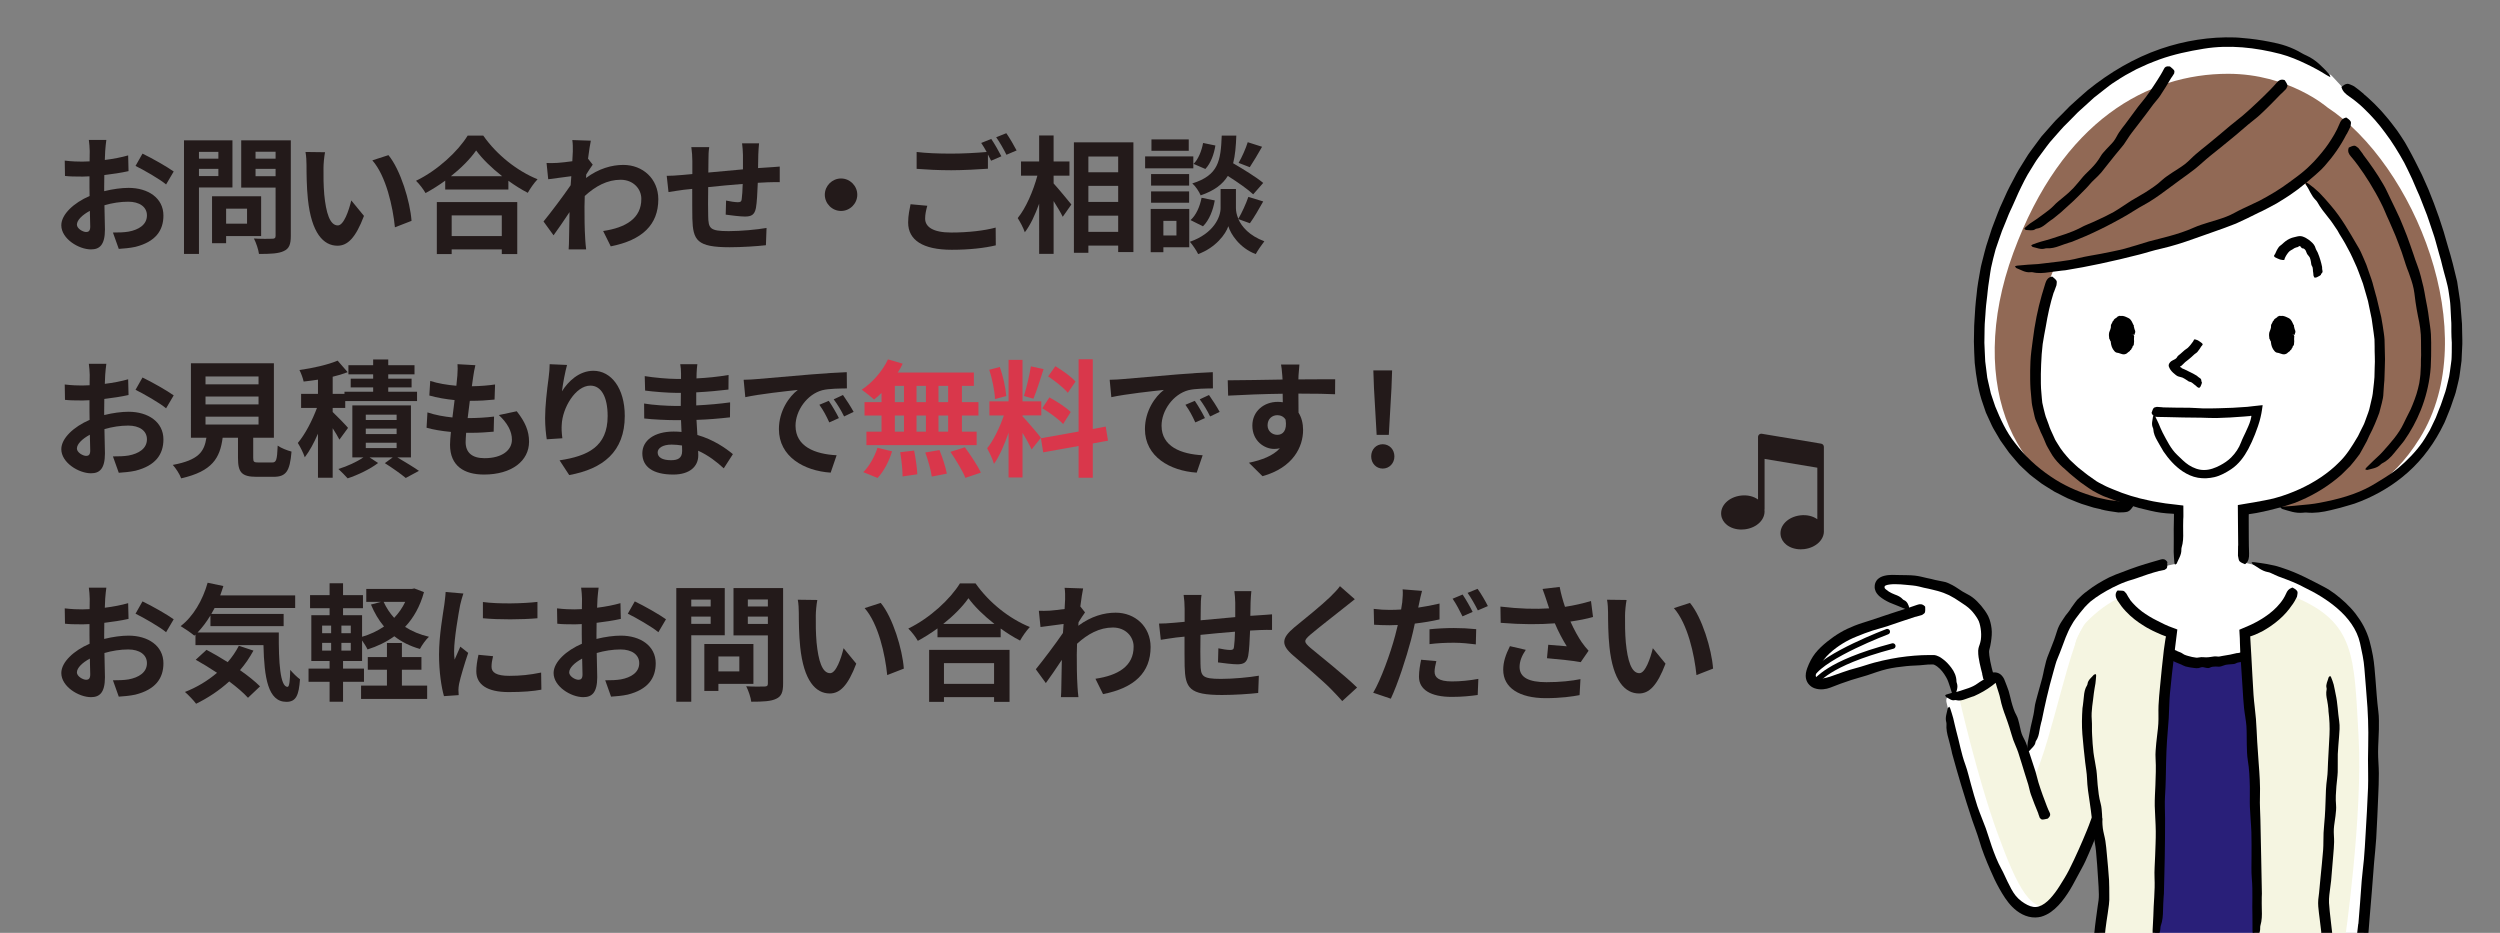 <?xml version="1.0" encoding="utf-8"?>
<!-- Generator: Adobe Illustrator 28.2.0, SVG Export Plug-In . SVG Version: 6.00 Build 0)  -->
<svg version="1.1" id="レイヤー_1" xmlns="http://www.w3.org/2000/svg" xmlns:xlink="http://www.w3.org/1999/xlink" x="0px"
	 y="0px" width="670px" height="250px" viewBox="0 0 670 250" enable-background="new 0 0 670 250" xml:space="preserve">
<rect x="0" y="0" width="670" height="250" fill="#808080" stroke="none"/>
<g>
	<g>
		<path fill="#231A1A" d="M28.193,40.457c-0.034,0.748-0.068,1.564-0.102,2.414c2.243-0.272,4.486-0.714,6.255-1.224l0.103,4.215
			c-1.938,0.442-4.284,0.782-6.494,1.054c-0.033,1.02-0.033,2.074-0.033,3.06c0,0.408,0,0.816,0,1.258
			c2.311-0.578,4.656-0.884,6.527-0.884c5.234,0,9.349,2.72,9.349,7.411c0,4.012-2.108,7.037-7.513,8.397
			c-1.564,0.34-3.061,0.442-4.454,0.544l-1.563-4.385c1.529,0,2.991-0.034,4.182-0.238c2.754-0.51,4.93-1.87,4.93-4.352
			c0-2.312-2.041-3.671-4.998-3.671c-2.107,0-4.318,0.34-6.392,0.952c0.067,2.686,0.136,5.337,0.136,6.494
			c0,4.215-1.496,5.337-3.739,5.337c-3.298,0-7.955-2.856-7.955-6.459c0-2.958,3.399-6.051,7.581-7.853
			c-0.034-0.816-0.034-1.632-0.034-2.414c0-0.952,0-1.904,0-2.855c-0.646,0.034-1.258,0.068-1.802,0.068
			c-2.277,0-3.604-0.034-4.76-0.17l-0.068-4.114c2.006,0.238,3.469,0.272,4.692,0.272c0.612,0,1.292-0.034,1.972-0.068
			c0.034-1.19,0.034-2.176,0.034-2.753c0-0.714-0.136-2.38-0.238-2.992H28.5C28.398,38.111,28.262,39.573,28.193,40.457z
			 M23.094,62.18c0.611,0,1.088-0.272,1.088-1.428c0-0.85-0.033-2.414-0.102-4.25c-2.074,1.122-3.469,2.516-3.469,3.706
			C20.611,61.262,22.21,62.18,23.094,62.18z M46.551,45.964l-2.039,3.468c-1.632-1.394-6.086-3.944-8.193-4.963l1.87-3.298
			C40.807,42.428,44.75,44.672,46.551,45.964z"/>
		<path fill="#231A1A" d="M53.323,50.248v17.814h-4.012V37.601h12.987v12.647H53.323z M53.323,40.694v1.836h5.202v-1.836H53.323z
			 M58.525,47.188V45.25h-5.202v1.938H58.525z M60.599,63.268v1.904h-3.774V52.593h13.157v10.675H60.599z M60.599,55.925v4.012
			h5.609v-4.012H60.599z M77.938,63.234c0,2.244-0.443,3.399-1.871,4.045c-1.393,0.68-3.535,0.782-6.662,0.782
			c-0.137-1.156-0.783-3.06-1.36-4.147c1.972,0.136,4.283,0.102,4.929,0.068c0.646,0,0.885-0.204,0.885-0.816V50.282h-9.213V37.601
			h13.293V63.234z M68.486,40.661v1.87h5.371v-1.87H68.486z M73.858,47.222V45.25h-5.371v1.972H73.858z"/>
		<path fill="#231A1A" d="M86.697,44.944c-0.033,2.21,0,4.76,0.205,7.208c0.475,4.896,1.495,8.261,3.637,8.261
			c1.598,0,2.958-3.978,3.604-6.697l3.4,4.147c-2.244,5.916-4.386,7.989-7.105,7.989c-3.74,0-6.969-3.366-7.922-12.477
			c-0.34-3.127-0.373-7.105-0.373-9.179c0-0.952-0.068-2.414-0.272-3.468l5.235,0.068C86.867,42.02,86.697,43.992,86.697,44.944z
			 M110.291,59.188l-4.453,1.734c-0.544-5.474-2.346-13.734-6.051-17.95l4.316-1.394C107.334,45.488,109.918,53.987,110.291,59.188z
			"/>
		<path fill="#231A1A" d="M129.514,36.343c3.637,5.202,9.145,9.519,14.55,11.695c-0.985,1.054-1.903,2.38-2.618,3.638
			c-1.733-0.884-3.501-2.006-5.201-3.229v2.346h-16.93v-2.38c-1.666,1.224-3.469,2.346-5.27,3.332
			c-0.545-0.986-1.666-2.448-2.551-3.297c5.848-2.822,11.287-7.955,13.838-12.103H129.514z M117.07,54.157h21.554v13.938h-4.147
			v-1.258h-13.429v1.258h-3.978V54.157z M134.578,47.222c-2.821-2.209-5.337-4.657-6.969-6.901
			c-1.598,2.278-3.979,4.692-6.766,6.901H134.578z M121.048,57.727v5.542h13.429v-5.542H121.048z"/>
		<path fill="#231A1A" d="M153.379,37.533l4.963,0.17c-0.203,0.952-0.476,2.686-0.748,4.828l1.258,1.598
			c-0.476,0.612-1.155,1.734-1.733,2.618c-0.034,0.306-0.034,0.646-0.067,0.952c3.434-2.55,6.936-3.501,9.994-3.501
			c5.236,0,9.35,3.706,9.383,9.179c0,6.868-4.316,10.981-12.748,12.647l-2.04-4.114c5.983-0.884,10.267-3.332,10.233-8.635
			c0-2.651-2.143-5.099-5.541-5.099c-3.604,0-6.766,1.734-9.621,4.352c-0.035,0.986-0.068,1.972-0.068,2.855
			c0,2.788,0,5.644,0.203,8.839c0.035,0.612,0.137,1.836,0.238,2.618h-4.691c0.068-0.748,0.102-1.972,0.102-2.516
			c0.068-2.652,0.103-4.624,0.137-7.479c-1.428,2.142-3.094,4.624-4.283,6.221l-2.686-3.706c1.938-2.379,5.337-6.867,7.274-9.723
			c0.068-0.782,0.136-1.598,0.171-2.414c-1.666,0.204-4.284,0.544-6.188,0.816l-0.442-4.352c0.985,0.034,1.768,0.034,2.958-0.034
			c0.985-0.068,2.481-0.238,3.943-0.442c0.068-1.292,0.136-2.244,0.136-2.618C153.515,39.606,153.549,38.586,153.379,37.533z"/>
		<path fill="#231A1A" d="M203.225,41.375c-0.034,1.326-0.034,2.55-0.068,3.671c0.918-0.068,1.768-0.136,2.55-0.17
			c0.952-0.068,2.278-0.136,3.264-0.238v4.182c-0.578-0.034-2.38,0-3.264,0.034c-0.748,0.034-1.632,0.068-2.618,0.136
			c-0.102,2.583-0.238,5.371-0.51,6.799c-0.373,1.802-1.224,2.244-2.957,2.244c-1.225,0-3.943-0.34-5.134-0.51l0.103-3.774
			c1.053,0.238,2.447,0.442,3.127,0.442s0.986-0.136,1.055-0.782c0.135-0.918,0.237-2.482,0.271-4.114
			c-3.025,0.238-6.357,0.544-9.248,0.85c-0.033,3.127-0.067,6.255,0,7.717c0.068,3.332,0.375,4.08,5.475,4.08
			c3.331,0,7.615-0.408,10.164-0.85l-0.17,4.624c-2.277,0.272-6.459,0.544-9.688,0.544c-8.806,0-9.858-1.835-10.029-7.717
			c-0.034-1.462-0.034-4.759-0.034-7.921c-0.918,0.102-1.699,0.17-2.277,0.238c-1.088,0.136-3.195,0.476-4.08,0.612l-0.476-4.352
			c0.985,0,2.55-0.068,4.284-0.238c0.611-0.068,1.495-0.136,2.583-0.238c0-1.598,0-2.856,0-3.434c0-1.394-0.103-2.55-0.272-3.774
			h4.795c-0.171,1.156-0.205,2.108-0.205,3.536c0,0.782-0.033,1.938-0.033,3.264c2.889-0.272,6.188-0.578,9.281-0.85v-3.842
			c0-0.85-0.137-2.448-0.238-3.128h4.555C203.36,38.96,203.258,40.457,203.225,41.375z"/>
		<path fill="#231A1A" d="M229.752,52.185c0,2.38-1.973,4.352-4.352,4.352c-2.381,0-4.352-1.972-4.352-4.352
			c0-2.379,1.971-4.352,4.352-4.352C227.779,47.833,229.752,49.806,229.752,52.185z"/>
		<path fill="#231A1A" d="M247.936,58.577c0,2.21,2.074,3.74,6.971,3.74c4.589,0,8.94-0.51,11.932-1.326l0.035,4.76
			c-2.959,0.714-7.038,1.19-11.797,1.19c-7.785,0-11.695-2.618-11.695-7.31c0-1.972,0.408-3.604,0.646-4.896l4.486,0.408
			C248.174,56.367,247.936,57.455,247.936,58.577z M268.368,41.884l-2.754,1.19c-0.237-0.51-0.544-1.088-0.85-1.666v3.808
			c-2.38,0.17-6.595,0.408-9.825,0.408c-3.57,0-6.527-0.17-9.281-0.374v-4.521c2.516,0.306,5.678,0.442,9.248,0.442
			c3.229,0,6.9-0.204,9.518-0.442c-0.475-0.884-0.985-1.734-1.461-2.414l2.686-1.088C266.498,38.451,267.723,40.626,268.368,41.884z
			 M272.447,40.32l-2.719,1.156c-0.715-1.428-1.803-3.4-2.754-4.692l2.719-1.088C270.578,36.955,271.836,39.13,272.447,40.32z"/>
		<path fill="#231A1A" d="M282.368,49.16c1.19,1.292,4.079,4.793,4.759,5.644l-2.311,3.297c-0.511-1.088-1.496-2.686-2.448-4.215
			v14.143h-3.876V54.599c-1.088,2.992-2.379,5.779-3.842,7.649c-0.373-1.156-1.258-2.788-1.903-3.808
			c2.21-2.686,4.182-7.31,5.27-11.355h-4.386v-3.808h4.861v-6.969h3.876v6.969h4.249v3.808h-4.249V49.16z M303.752,38.145v29.407
			h-4.08v-1.734h-7.988v1.938h-3.876V38.145H303.752z M291.684,41.952v4.216h7.988v-4.216H291.684z M291.684,49.806v4.317h7.988
			v-4.317H291.684z M299.672,62.146v-4.352h-7.988v4.352H299.672z"/>
		<path fill="#231A1A" d="M319.809,45.114H306.89v-3.195h12.919V45.114z M318.721,66.26h-6.936v1.326h-3.4V55.993h10.336V66.26z
			 M318.686,49.738h-10.198v-3.094h10.198V49.738z M308.487,51.301h10.198v3.026h-10.198V51.301z M318.584,40.422h-9.994v-3.06
			h9.994V40.422z M311.785,59.188v3.91h3.502v-3.91H311.785z M331.877,58.712c0.918,2.074,2.957,4.454,6.969,5.95
			c-0.713,0.918-1.768,2.448-2.311,3.434c-4.284-1.598-6.732-5.372-7.344-7.479c-0.68,2.107-3.4,5.779-8.092,7.479
			c-0.408-0.918-1.496-2.482-2.209-3.298c6.493-2.278,8.227-6.731,8.227-9.009v-5.134h4.113v5.134c0,0.748,0.17,1.768,0.646,2.855
			c0.951-1.632,2.074-4.08,2.686-5.881l3.979,1.224c-1.19,2.142-2.517,4.385-3.57,5.847L331.877,58.712z M319.061,58.985
			c1.496-1.292,2.516-3.672,2.957-5.983l3.536,0.714c-0.442,2.618-1.496,5.303-3.161,6.935L319.061,58.985z M335.855,52.083
			c-1.428-1.36-4.216-3.298-6.8-4.93c-1.393,2.244-3.604,3.943-7.275,5.202c-0.407-0.986-1.393-2.482-2.243-3.196
			c7.071-2.21,7.615-6.085,7.888-12.817h3.909c-0.103,2.822-0.306,5.27-0.851,7.412c2.789,1.632,6.223,3.739,8.059,5.269
			L335.855,52.083z M325.724,38.995c-0.34,2.244-1.224,4.76-2.687,6.29l-3.161-1.36c1.259-1.224,2.176-3.502,2.55-5.609
			L325.724,38.995z M338.234,39.334c-1.122,1.972-2.346,4.046-3.298,5.474l-2.991-1.156c0.883-1.496,1.938-3.876,2.447-5.542
			L338.234,39.334z"/>
		<path fill="#231A1A" d="M28.193,100.457c-0.034,0.748-0.068,1.564-0.102,2.414c2.243-0.272,4.486-0.714,6.255-1.224l0.103,4.215
			c-1.938,0.442-4.284,0.782-6.494,1.054c-0.033,1.02-0.033,2.074-0.033,3.06c0,0.408,0,0.816,0,1.258
			c2.311-0.578,4.656-0.884,6.527-0.884c5.234,0,9.349,2.72,9.349,7.411c0,4.012-2.108,7.037-7.513,8.397
			c-1.564,0.34-3.061,0.442-4.454,0.544l-1.563-4.385c1.529,0,2.991-0.034,4.182-0.238c2.754-0.51,4.93-1.87,4.93-4.352
			c0-2.312-2.041-3.671-4.998-3.671c-2.107,0-4.318,0.34-6.392,0.952c0.067,2.686,0.136,5.337,0.136,6.494
			c0,4.215-1.496,5.337-3.739,5.337c-3.298,0-7.955-2.856-7.955-6.459c0-2.958,3.399-6.051,7.581-7.853
			c-0.034-0.816-0.034-1.632-0.034-2.414c0-0.952,0-1.904,0-2.855c-0.646,0.034-1.258,0.068-1.802,0.068
			c-2.277,0-3.604-0.034-4.76-0.17l-0.068-4.114c2.006,0.238,3.469,0.272,4.692,0.272c0.612,0,1.292-0.034,1.972-0.068
			c0.034-1.19,0.034-2.176,0.034-2.753c0-0.714-0.136-2.38-0.238-2.992H28.5C28.398,98.111,28.262,99.573,28.193,100.457z
			 M23.094,122.18c0.611,0,1.088-0.272,1.088-1.428c0-0.85-0.033-2.414-0.102-4.25c-2.074,1.122-3.469,2.516-3.469,3.706
			C20.611,121.262,22.21,122.18,23.094,122.18z M46.551,105.964l-2.039,3.468c-1.632-1.394-6.086-3.944-8.193-4.963l1.87-3.298
			C40.807,102.428,44.75,104.672,46.551,105.964z"/>
		<path fill="#231A1A" d="M72.893,123.948c1.156,0,1.359-0.578,1.529-4.521c0.85,0.646,2.652,1.326,3.706,1.598
			c-0.442,5.372-1.496,6.765-4.862,6.765h-4.486c-4.047,0-4.998-1.224-4.998-5.031v-5.439h-4.113
			c-0.715,5.405-2.721,8.975-11.117,10.879c-0.374-1.088-1.462-2.754-2.244-3.604c6.97-1.292,8.432-3.57,9.01-7.275h-4.148V97.363
			h22.234v19.956h-5.541v5.405c0,1.088,0.203,1.224,1.495,1.224H72.893z M55.078,103.006h14.211v-2.108H55.078V103.006z
			 M55.078,108.377h14.211v-2.107H55.078V108.377z M55.078,113.783h14.211v-2.108H55.078V113.783z"/>
		<path fill="#231A1A" d="M90.961,117.829c-0.374-0.782-1.088-1.938-1.802-3.06v13.259h-3.944v-11.797
			c-1.053,2.448-2.277,4.691-3.535,6.323c-0.373-1.156-1.224-2.822-1.869-3.842c1.938-2.244,3.875-6.017,5.133-9.383h-4.25v-3.773
			h4.521v-3.808c-1.325,0.204-2.617,0.374-3.841,0.51c-0.17-0.85-0.681-2.244-1.122-3.094c3.672-0.51,7.684-1.428,10.232-2.516
			l2.687,3.094c-1.224,0.476-2.584,0.884-4.012,1.224v4.59h3.161v-0.578h7.684v-1.156h-6.018v-2.346h6.018v-1.156h-6.629v-2.448
			h6.629v-1.53h4.046v1.53h7.037v2.448h-7.037v1.156h6.255v2.346h-6.255v1.156h7.718v2.516H92.525v1.836h-3.366v1.088
			c1.088,1.02,3.536,3.536,4.114,4.25L90.961,117.829z M106.498,122.588c2.073,1.224,4.419,2.651,5.779,3.604l-3.536,1.904
			c-1.258-1.054-3.604-2.72-5.609-3.978l2.108-1.53h-6.188l2.277,1.496c-2.074,1.598-5.439,3.23-8.159,4.114
			c-0.612-0.714-1.733-1.802-2.481-2.516c2.312-0.68,4.997-1.938,6.697-3.094h-2.958V108.65h15.706v13.938H106.498z M98.032,112.559
			h8.261v-1.428h-8.261V112.559z M98.032,116.333h8.261v-1.462h-8.261V116.333z M98.032,120.073h8.261v-1.428h-8.261V120.073z"/>
		<path fill="#231A1A" d="M126.83,100.898c-0.102,0.578-0.238,1.496-0.373,2.618c2.447-0.034,4.623-0.238,6.221-0.476l-0.137,4.046
			c-2.039,0.204-3.908,0.34-6.629,0.34c-0.203,1.496-0.408,3.094-0.578,4.624c0.068,0,0.17,0,0.238,0
			c2.107,0,4.623-0.136,6.834-0.408l-0.103,4.046c-1.903,0.17-3.876,0.306-6.017,0.306c-0.443,0-0.918,0-1.361,0
			c-0.067,1.02-0.135,1.87-0.135,2.482c0,2.822,1.733,4.318,5.064,4.318c4.76,0,7.344-2.176,7.344-4.964
			c0-2.312-1.258-4.487-3.502-6.595l4.794-1.02c2.243,2.856,3.298,5.27,3.298,8.159c0,5.134-4.623,8.805-12.068,8.805
			c-5.338,0-9.111-2.312-9.111-7.989c0-0.816,0.102-2.04,0.238-3.434c-2.482-0.238-4.727-0.612-6.527-1.122l0.237-4.114
			c2.21,0.748,4.487,1.122,6.697,1.36c0.204-1.53,0.407-3.128,0.578-4.658c-2.347-0.238-4.76-0.646-6.766-1.224l0.238-3.91
			c1.972,0.646,4.521,1.088,7.003,1.292c0.102-1.054,0.204-1.972,0.271-2.754c0.103-1.598,0.103-2.278,0.035-3.026l4.793,0.272
			C127.102,99.097,126.967,100.015,126.83,100.898z"/>
		<path fill="#231A1A" d="M150.611,104.876c1.631-2.652,4.589-5.507,8.431-5.507c4.726,0,8.397,4.624,8.397,12.103
			c0,9.621-5.882,14.211-14.891,15.843l-2.584-3.944c7.547-1.156,12.885-3.638,12.885-11.865c0-5.235-1.768-8.159-4.623-8.159
			c-4.012,0-7.514,6.018-7.684,10.505c-0.068,0.918-0.034,2.006,0.17,3.604l-4.182,0.272c-0.204-1.326-0.441-3.399-0.441-5.677
			c0-3.162,0.475-7.377,0.951-10.879c0.17-1.292,0.271-2.652,0.271-3.57l4.658,0.204
			C151.494,99.471,150.815,102.972,150.611,104.876z"/>
		<path fill="#231A1A" d="M186.691,100.015c-0.034,0.34-0.034,0.85-0.034,1.394c2.788-0.136,5.609-0.408,8.602-0.917l-0.034,3.909
			c-2.243,0.272-5.337,0.578-8.636,0.748c0,1.19,0,2.448,0,3.502c3.435-0.17,6.324-0.442,9.078-0.816l-0.034,4.012
			c-3.06,0.34-5.712,0.578-8.976,0.68c0.068,1.292,0.137,2.686,0.238,4.045c4.283,1.224,7.547,3.502,9.52,5.134l-2.448,3.808
			c-1.836-1.7-4.147-3.502-6.867-4.726c0.034,0.476,0.034,0.884,0.034,1.258c0,2.89-2.21,5.133-6.697,5.133
			c-5.439,0-8.295-2.074-8.295-5.677c0-3.434,3.161-5.848,8.396-5.848c0.714,0,1.428,0.034,2.107,0.102
			c-0.067-1.054-0.102-2.142-0.135-3.162c-0.578,0-1.156,0-1.769,0c-1.972,0-5.847-0.17-8.091-0.442l-0.034-4.012
			c2.21,0.408,6.392,0.646,8.192,0.646c0.545,0,1.088,0,1.633,0c0-1.122,0-2.346,0.033-3.501c-0.441,0-0.85,0-1.258,0
			c-2.142,0-6.085-0.306-8.328-0.612l-0.103-3.875c2.448,0.408,6.323,0.748,8.397,0.748c0.441,0,0.883,0,1.326,0
			c0-0.646,0-1.19,0-1.598c0-0.646-0.068-1.7-0.205-2.346h4.59C186.793,98.281,186.725,99.13,186.691,100.015z M179.823,123.336
			c1.802,0,2.991-0.51,2.991-2.482c0-0.374,0-0.85-0.033-1.462c-0.918-0.136-1.836-0.238-2.788-0.238
			c-2.413,0-3.739,0.952-3.739,2.107C176.254,122.554,177.478,123.336,179.823,123.336z"/>
		<path fill="#231A1A" d="M202.627,101.612c2.856-0.238,8.466-0.748,14.688-1.258c3.502-0.306,7.207-0.51,9.621-0.612l0.033,4.352
			c-1.836,0.034-4.76,0.034-6.561,0.476c-4.113,1.088-7.207,5.474-7.207,9.52c0,5.609,5.234,7.615,11.014,7.921l-1.598,4.658
			c-7.139-0.476-13.87-4.284-13.87-11.661c0-4.896,2.753-8.771,5.065-10.505c-3.195,0.34-10.131,1.088-14.074,1.938l-0.442-4.658
			C200.656,101.749,201.983,101.68,202.627,101.612z M224.828,112.049l-2.584,1.156c-0.851-1.87-1.564-3.196-2.652-4.726
			l2.516-1.054C222.957,108.65,224.182,110.724,224.828,112.049z M228.772,110.383l-2.551,1.224
			c-0.918-1.836-1.699-3.094-2.787-4.589l2.482-1.156C226.766,107.052,228.057,109.058,228.772,110.383z"/>
		<path fill="#D9374B" d="M236.247,105.318c-0.68,0.646-1.325,1.258-2.006,1.768c-0.747-0.714-2.38-2.006-3.298-2.652
			c2.855-1.87,5.542-4.963,7.037-8.125l3.944,1.156c-0.374,0.816-0.815,1.598-1.326,2.38h20.397v3.569h-3.195v4.352h4.42v3.604
			h-4.42v4.317h3.943v3.604h-29.543v-3.604h4.046v-4.317h-4.556v-3.604h4.556V105.318z M231.352,126.532
			c1.496-1.428,3.025-4.045,3.808-6.527l3.909,0.952c-0.748,2.583-2.209,5.371-3.875,7.139L231.352,126.532z M239.816,107.766h2.448
			v-4.352h-2.448V107.766z M239.816,115.687h2.448v-4.317h-2.448V115.687z M244.984,120.752c0.408,2.074,0.816,4.76,0.85,6.357
			l-3.943,0.578c0-1.632-0.271-4.42-0.646-6.494L244.984,120.752z M248.147,107.766v-4.352h-2.516v4.352H248.147z M245.631,111.37
			v4.317h2.516v-4.317H245.631z M251.783,120.617c0.816,2.005,1.666,4.657,1.973,6.323l-4.046,0.782
			c-0.204-1.632-0.985-4.385-1.733-6.459L251.783,120.617z M254.096,103.414h-2.584v4.352h2.584V103.414z M254.096,111.37h-2.584
			v4.317h2.584V111.37z M258.583,119.869c1.53,2.074,3.434,4.929,4.284,6.799l-4.148,1.394c-0.714-1.802-2.516-4.793-4.012-6.969
			L258.583,119.869z"/>
		<path fill="#D9374B" d="M276.483,120.446c-0.51-1.088-1.463-2.855-2.448-4.419v11.933h-3.739v-12
			c-1.088,3.162-2.448,6.323-3.91,8.363c-0.34-1.224-1.224-3.06-1.836-4.182c1.7-2.074,3.434-5.711,4.488-8.805h-3.876v-3.773h5.134
			V96.445h3.739v11.117h5.032v3.773h-5.032v0.238c0.985,0.986,4.216,4.793,4.93,5.746L276.483,120.446z M266.656,106.95
			c-0.067-2.107-0.747-5.405-1.529-7.853l2.822-0.748c0.883,2.448,1.563,5.677,1.733,7.785L266.656,106.95z M279.678,98.927
			c-0.884,2.72-1.869,5.949-2.72,7.921l-2.55-0.714c0.68-2.142,1.496-5.575,1.869-7.955L279.678,98.927z M292.868,118.849v9.179
			h-3.808v-8.499l-9.484,1.7l-0.612-3.774l10.097-1.802V96.275h3.808v18.698l3.468-0.646l0.611,3.773L292.868,118.849z
			 M281.242,106.508c1.971,1.054,4.486,2.686,5.711,3.91l-2.04,3.229c-1.122-1.258-3.604-3.06-5.575-4.25L281.242,106.508z
			 M286.171,105.284c-1.054-1.326-3.399-3.162-5.27-4.42l1.938-2.72c1.903,1.122,4.316,2.856,5.404,4.114L286.171,105.284z"/>
		<path fill="#231A1A" d="M300.725,101.612c2.855-0.238,8.465-0.748,14.687-1.258c3.502-0.306,7.208-0.51,9.621-0.612l0.034,4.352
			c-1.836,0.034-4.76,0.034-6.562,0.476c-4.113,1.088-7.207,5.474-7.207,9.52c0,5.609,5.235,7.615,11.015,7.921l-1.598,4.658
			c-7.139-0.476-13.871-4.284-13.871-11.661c0-4.896,2.754-8.771,5.066-10.505c-3.196,0.34-10.131,1.088-14.075,1.938l-0.442-4.658
			C298.753,101.749,300.078,101.68,300.725,101.612z M322.924,112.049l-2.583,1.156c-0.851-1.87-1.563-3.196-2.651-4.726
			l2.516-1.054C321.055,108.65,322.279,110.724,322.924,112.049z M326.868,110.383l-2.55,1.224
			c-0.918-1.836-1.699-3.094-2.787-4.589l2.48-1.156C324.862,107.052,326.154,109.058,326.868,110.383z"/>
		<path fill="#231A1A" d="M348.004,100.626c0,0.272,0,0.646-0.034,1.054c3.434,0,8.091-0.068,9.858-0.034l-0.033,4.011
			c-2.04-0.102-5.201-0.17-9.825-0.17c0,1.734,0.034,3.604,0.034,5.1c0.816,1.292,1.224,2.89,1.224,4.658
			c0,4.419-2.583,10.063-10.879,12.375l-3.638-3.604c3.434-0.714,6.426-1.836,8.295-3.875c-0.476,0.102-0.985,0.17-1.529,0.17
			c-2.617,0-5.848-2.108-5.848-6.255c0-3.842,3.094-6.357,6.799-6.357c0.477,0,0.918,0.034,1.36,0.102c0-0.748,0-1.53-0.034-2.278
			c-5.133,0.068-10.437,0.272-14.618,0.51l-0.103-4.113c3.876,0,10.063-0.136,14.688-0.204c-0.035-0.442-0.035-0.782-0.068-1.054
			c-0.102-1.394-0.238-2.55-0.34-2.958h4.93C348.174,98.247,348.037,100.083,348.004,100.626z M342.326,116.537
			c1.428,0,2.686-1.088,2.21-4.079c-0.476-0.782-1.292-1.19-2.21-1.19c-1.326,0-2.617,0.917-2.617,2.72
			C339.709,115.551,340.967,116.537,342.326,116.537z"/>
		<path fill="#231A1A" d="M367.477,122.316c0-1.87,1.326-3.264,3.094-3.264c1.77,0,3.129,1.394,3.129,3.264
			c0,1.835-1.359,3.264-3.129,3.264C368.803,125.58,367.477,124.152,367.477,122.316z M368.225,103.992l-0.17-4.726h5.031
			l-0.17,4.726l-0.713,12.544h-3.264L368.225,103.992z"/>
		<path fill="#231A1A" d="M28.193,160.457c-0.034,0.748-0.068,1.564-0.102,2.414c2.243-0.272,4.486-0.714,6.255-1.224l0.103,4.215
			c-1.938,0.442-4.284,0.782-6.494,1.054c-0.033,1.02-0.033,2.074-0.033,3.06c0,0.408,0,0.816,0,1.258
			c2.311-0.578,4.656-0.884,6.527-0.884c5.234,0,9.349,2.72,9.349,7.411c0,4.012-2.108,7.037-7.513,8.397
			c-1.564,0.34-3.061,0.442-4.454,0.544l-1.563-4.386c1.529,0,2.991-0.034,4.182-0.238c2.754-0.51,4.93-1.869,4.93-4.352
			c0-2.312-2.041-3.671-4.998-3.671c-2.107,0-4.318,0.34-6.392,0.951c0.067,2.687,0.136,5.338,0.136,6.494
			c0,4.215-1.496,5.337-3.739,5.337c-3.298,0-7.955-2.855-7.955-6.459c0-2.958,3.399-6.052,7.581-7.853
			c-0.034-0.816-0.034-1.632-0.034-2.414c0-0.952,0-1.904,0-2.855c-0.646,0.034-1.258,0.068-1.802,0.068
			c-2.277,0-3.604-0.034-4.76-0.17l-0.068-4.114c2.006,0.238,3.469,0.272,4.692,0.272c0.612,0,1.292-0.034,1.972-0.068
			c0.034-1.19,0.034-2.176,0.034-2.753c0-0.714-0.136-2.38-0.238-2.992H28.5C28.398,158.111,28.262,159.573,28.193,160.457z
			 M23.094,182.18c0.611,0,1.088-0.272,1.088-1.428c0-0.851-0.033-2.414-0.102-4.25c-2.074,1.122-3.469,2.516-3.469,3.706
			C20.611,181.262,22.21,182.18,23.094,182.18z M46.551,165.964l-2.039,3.468c-1.632-1.394-6.086-3.944-8.193-4.963l1.87-3.298
			C40.807,162.428,44.75,164.672,46.551,165.964z"/>
		<path fill="#231A1A" d="M74.721,169.499c-0.067,8.159,0.375,14.584,2.346,14.584c0.51-0.033,0.646-1.802,0.715-4.555
			c0.781,0.917,1.801,1.938,2.617,2.516c-0.306,4.249-1.02,6.051-3.637,6.051c-4.965,0-5.95-6.493-6.154-15.196H52.385v-2.822
			l-0.305,0.272c-0.783-0.68-2.687-1.972-3.672-2.55c3.365-2.55,5.915-6.936,7.24-11.627l4.217,0.884
			c-0.272,0.85-0.545,1.7-0.851,2.516h20.093v3.365H57.52c-0.272,0.544-0.578,1.088-0.885,1.598h19.379v3.264H56.397v-2.856
			c-1.053,1.734-2.209,3.264-3.434,4.556H74.721z M67.922,174.361c-1.02,1.87-2.21,3.638-3.604,5.235
			c2.142,1.496,4.045,3.025,5.371,4.352l-3.229,3.06c-1.19-1.325-2.991-2.855-5.031-4.386c-2.687,2.448-5.745,4.454-8.874,5.983
			c-0.611-0.85-2.107-2.413-2.99-3.161c3.161-1.224,6.084-2.992,8.601-5.134c-1.938-1.292-3.909-2.481-5.712-3.501l2.891-2.652
			c1.768,0.918,3.738,2.074,5.677,3.298c1.19-1.36,2.176-2.821,2.991-4.385L67.922,174.361z"/>
		<path fill="#231A1A" d="M113.627,158.688c-1.054,3.842-2.787,6.901-5.065,9.315c1.836,1.19,3.978,2.074,6.392,2.651
			c-0.85,0.782-1.904,2.278-2.414,3.263c-2.651-0.747-4.93-1.903-6.867-3.399c-2.107,1.53-4.521,2.686-7.174,3.536
			c-0.305-0.68-0.918-1.632-1.461-2.414v5.508h-5.1v2.039h5.609v3.536h-5.609v5.337h-3.604v-5.337h-5.644v-3.536h5.644v-2.039
			h-4.896v-12.273h4.896v-1.87h-5.236v-3.502h5.236v-3.195h3.604v3.195h5.338v3.502h-5.338v1.87h5.1v5.779
			c2.142-0.612,4.147-1.563,5.881-2.753c-1.428-1.7-2.584-3.672-3.502-5.881l2.686-0.714h-3.943v-3.467h12.205l0.68-0.136
			L113.627,158.688z M86.328,169.704h2.414v-2.04h-2.414V169.704z M86.328,174.361h2.414v-2.074h-2.414V174.361z M94.012,167.664
			h-2.516v2.04h2.516V167.664z M94.012,172.287h-2.516v2.074h2.516V172.287z M107.712,183.744h6.765v3.57H96.765v-3.57h6.936v-4.249
			h-5.134v-3.4h5.134v-3.773h4.012v3.773h5.235v3.4h-5.235V183.744z M102.816,161.306c0.714,1.564,1.666,3.026,2.822,4.284
			c1.189-1.258,2.209-2.686,2.957-4.284H102.816z"/>
		<path fill="#231A1A" d="M123.333,162.088c-0.442,2.278-1.632,9.077-1.632,12.477c0,0.646,0.034,1.529,0.137,2.21
			c0.51-1.156,1.053-2.346,1.529-3.468l2.107,1.666c-0.951,2.821-2.074,6.527-2.447,8.329c-0.102,0.51-0.17,1.258-0.17,1.598
			c0,0.374,0.033,0.918,0.068,1.394l-3.944,0.272c-0.68-2.346-1.325-6.493-1.325-11.117c0-5.099,1.053-10.845,1.428-13.462
			c0.102-0.952,0.306-2.244,0.34-3.332l4.76,0.408C123.911,159.776,123.469,161.477,123.333,162.088z M131.731,178.712
			c0,1.496,1.291,2.414,4.76,2.414c3.025,0,5.541-0.272,8.533-0.884l0.067,4.589c-2.21,0.408-4.929,0.646-8.771,0.646
			c-5.848,0-8.67-2.074-8.67-5.576c0-1.325,0.204-2.686,0.578-4.419l3.91,0.374C131.866,176.979,131.731,177.794,131.731,178.712z
			 M144.037,161.306v4.386c-4.182,0.374-10.335,0.408-14.619,0v-4.352C133.6,161.918,140.365,161.749,144.037,161.306z"/>
		<path fill="#231A1A" d="M160.127,160.457c-0.034,0.748-0.068,1.564-0.102,2.414c2.243-0.272,4.486-0.714,6.255-1.224l0.103,4.215
			c-1.938,0.442-4.284,0.782-6.494,1.054c-0.033,1.02-0.033,2.074-0.033,3.06c0,0.408,0,0.816,0,1.258
			c2.311-0.578,4.656-0.884,6.527-0.884c5.234,0,9.349,2.72,9.349,7.411c0,4.012-2.108,7.037-7.513,8.397
			c-1.564,0.34-3.061,0.442-4.454,0.544l-1.563-4.386c1.529,0,2.991-0.034,4.182-0.238c2.754-0.51,4.93-1.869,4.93-4.352
			c0-2.312-2.041-3.671-4.998-3.671c-2.107,0-4.318,0.34-6.392,0.951c0.067,2.687,0.136,5.338,0.136,6.494
			c0,4.215-1.496,5.337-3.739,5.337c-3.298,0-7.955-2.855-7.955-6.459c0-2.958,3.399-6.052,7.581-7.853
			c-0.034-0.816-0.034-1.632-0.034-2.414c0-0.952,0-1.904,0-2.855c-0.646,0.034-1.258,0.068-1.802,0.068
			c-2.277,0-3.604-0.034-4.76-0.17l-0.068-4.114c2.006,0.238,3.469,0.272,4.692,0.272c0.612,0,1.292-0.034,1.972-0.068
			c0.034-1.19,0.034-2.176,0.034-2.753c0-0.714-0.136-2.38-0.238-2.992h4.692C160.331,158.111,160.195,159.573,160.127,160.457z
			 M155.027,182.18c0.611,0,1.088-0.272,1.088-1.428c0-0.851-0.033-2.414-0.102-4.25c-2.074,1.122-3.469,2.516-3.469,3.706
			C152.545,181.262,154.144,182.18,155.027,182.18z M178.484,165.964l-2.039,3.468c-1.632-1.394-6.086-3.944-8.193-4.963l1.87-3.298
			C172.74,162.428,176.684,164.672,178.484,165.964z"/>
		<path fill="#231A1A" d="M185.258,170.248v17.813h-4.012v-30.46h12.986v12.647H185.258z M185.258,160.694v1.836h5.201v-1.836
			H185.258z M190.459,167.188v-1.938h-5.201v1.938H190.459z M192.533,183.268v1.903h-3.774v-12.578h13.157v10.675H192.533z
			 M192.533,175.924v4.012h5.609v-4.012H192.533z M209.871,183.234c0,2.244-0.442,3.399-1.87,4.046
			c-1.394,0.68-3.536,0.781-6.663,0.781c-0.137-1.155-0.782-3.06-1.359-4.147c1.971,0.137,4.283,0.103,4.929,0.068
			c0.646,0,0.884-0.204,0.884-0.816v-12.884h-9.213v-12.681h13.293V183.234z M200.42,160.661v1.87h5.371v-1.87H200.42z
			 M205.791,167.222v-1.972h-5.371v1.972H205.791z"/>
		<path fill="#231A1A" d="M218.632,164.944c-0.034,2.21,0,4.76,0.204,7.208c0.477,4.895,1.496,8.261,3.638,8.261
			c1.598,0,2.958-3.978,3.604-6.697l3.399,4.147c-2.244,5.915-4.385,7.989-7.105,7.989c-3.739,0-6.969-3.366-7.921-12.477
			c-0.34-3.127-0.374-7.105-0.374-9.179c0-0.952-0.068-2.414-0.271-3.468l5.234,0.068
			C218.802,162.02,218.632,163.992,218.632,164.944z M242.226,179.188l-4.454,1.734c-0.543-5.474-2.346-13.734-6.051-17.95
			l4.317-1.394C239.268,165.488,241.852,173.987,242.226,179.188z"/>
		<path fill="#231A1A" d="M261.447,156.343c3.637,5.202,9.145,9.519,14.55,11.695c-0.985,1.054-1.903,2.38-2.618,3.638
			c-1.733-0.884-3.501-2.006-5.201-3.229v2.346h-16.93v-2.38c-1.666,1.224-3.469,2.346-5.27,3.332
			c-0.545-0.986-1.666-2.448-2.551-3.297c5.848-2.822,11.287-7.955,13.838-12.103H261.447z M249.004,174.157h21.554v13.938h-4.147
			v-1.258h-13.429v1.258h-3.978V174.157z M266.512,167.222c-2.821-2.209-5.337-4.657-6.969-6.901
			c-1.598,2.278-3.979,4.692-6.766,6.901H266.512z M252.982,177.726v5.542h13.429v-5.542H252.982z"/>
		<path fill="#231A1A" d="M285.313,157.533l4.963,0.17c-0.203,0.952-0.476,2.686-0.748,4.828l1.258,1.598
			c-0.476,0.612-1.155,1.734-1.733,2.618c-0.034,0.306-0.034,0.646-0.067,0.952c3.434-2.55,6.936-3.501,9.994-3.501
			c5.236,0,9.35,3.706,9.383,9.179c0,6.868-4.316,10.981-12.748,12.647l-2.04-4.114c5.983-0.884,10.267-3.331,10.233-8.635
			c0-2.651-2.143-5.099-5.541-5.099c-3.604,0-6.766,1.734-9.621,4.352c-0.035,0.986-0.068,1.971-0.068,2.855
			c0,2.788,0,5.644,0.203,8.84c0.035,0.611,0.137,1.836,0.238,2.617h-4.691c0.068-0.748,0.102-1.972,0.102-2.516
			c0.068-2.651,0.103-4.623,0.137-7.479c-1.428,2.143-3.094,4.624-4.283,6.222l-2.686-3.706c1.938-2.379,5.337-6.867,7.274-9.722
			c0.068-0.782,0.136-1.598,0.171-2.414c-1.666,0.204-4.284,0.544-6.188,0.816l-0.442-4.352c0.985,0.034,1.768,0.034,2.958-0.034
			c0.985-0.068,2.481-0.238,3.943-0.442c0.068-1.292,0.136-2.244,0.136-2.618C285.448,159.606,285.483,158.586,285.313,157.533z"/>
		<path fill="#231A1A" d="M335.158,161.374c-0.033,1.326-0.033,2.55-0.068,3.671c0.918-0.068,1.769-0.136,2.551-0.17
			c0.951-0.068,2.277-0.136,3.264-0.238v4.182c-0.578-0.034-2.381,0-3.264,0.034c-0.748,0.034-1.633,0.068-2.618,0.136
			c-0.103,2.583-0.237,5.371-0.511,6.799c-0.373,1.802-1.223,2.244-2.957,2.244c-1.224,0-3.943-0.34-5.133-0.51l0.102-3.774
			c1.054,0.238,2.447,0.442,3.127,0.442c0.681,0,0.986-0.136,1.055-0.782c0.136-0.918,0.238-2.482,0.271-4.114
			c-3.025,0.238-6.357,0.544-9.246,0.85c-0.035,3.127-0.068,6.255,0,7.717c0.067,3.331,0.373,4.079,5.473,4.079
			c3.332,0,7.615-0.408,10.165-0.85l-0.17,4.623c-2.278,0.272-6.46,0.544-9.688,0.544c-8.806,0-9.859-1.835-10.029-7.717
			c-0.034-1.462-0.034-4.76-0.034-7.921c-0.918,0.102-1.7,0.17-2.278,0.238c-1.088,0.136-3.195,0.476-4.079,0.612l-0.476-4.352
			c0.985,0,2.549-0.068,4.283-0.238c0.611-0.068,1.496-0.136,2.584-0.238c0-1.598,0-2.856,0-3.434c0-1.394-0.102-2.55-0.272-3.774
			h4.794c-0.17,1.156-0.204,2.108-0.204,3.536c0,0.782-0.034,1.938-0.034,3.264c2.89-0.272,6.188-0.578,9.281-0.85v-3.842
			c0-0.85-0.137-2.448-0.238-3.128h4.556C335.295,158.96,335.192,160.457,335.158,161.374z"/>
		<path fill="#231A1A" d="M360.129,162.938c-2.209,1.768-6.697,5.236-8.975,7.173c-1.803,1.564-1.768,1.938,0.068,3.536
			c2.549,2.142,9.008,7.241,12.477,10.606l-3.979,3.638c-0.951-1.054-1.938-2.142-2.957-3.161
			c-2.074-2.142-7.072-6.392-10.165-9.043c-3.399-2.89-3.128-4.691,0.272-7.547c2.686-2.176,7.343-5.949,9.621-8.159
			c0.985-0.986,2.073-2.074,2.617-2.89l3.977,3.501C362.033,161.408,360.911,162.292,360.129,162.938z"/>
		<path fill="#231A1A" d="M380.356,161.579c-0.068,0.374-0.17,0.815-0.271,1.258c1.904-0.272,3.842-0.646,5.711-1.088v4.25
			c-2.039,0.476-4.352,0.85-6.629,1.122c-0.307,1.462-0.646,2.992-1.02,4.386c-1.258,4.76-3.502,11.694-5.406,15.74l-4.725-1.598
			c2.039-3.434,4.623-10.539,5.881-15.298c0.238-0.918,0.477-1.904,0.715-2.856c-0.783,0.034-1.531,0.068-2.244,0.068
			c-1.666,0-2.924-0.068-4.113-0.136l-0.104-4.25c1.734,0.204,2.855,0.272,4.285,0.272c0.984,0,2.004-0.034,3.059-0.102
			c0.137-0.748,0.238-1.394,0.307-1.938c0.135-1.258,0.203-2.651,0.102-3.467l5.201,0.408
			C380.832,159.301,380.492,160.831,380.356,161.579z M384.469,180.004c0,1.496,1.021,2.617,4.658,2.617
			c2.277,0,4.623-0.237,7.07-0.68l-0.17,4.317c-1.938,0.272-4.215,0.511-6.934,0.511c-5.713,0-8.807-1.973-8.807-5.406
			c0-1.598,0.307-3.229,0.578-4.555l4.08,0.373C384.674,178.168,384.469,179.256,384.469,180.004z M389.637,168.31
			c1.938,0,3.979,0.102,5.984,0.306l-0.104,4.08c-1.699-0.204-3.773-0.442-5.848-0.442c-2.346,0-4.418,0.102-6.561,0.374v-3.978
			C385.014,168.446,387.428,168.31,389.637,168.31z M394.668,163.992l-2.719,1.19c-0.68-1.394-1.734-3.434-2.652-4.726l2.686-1.122
			C392.832,160.592,394.057,162.734,394.668,163.992z M398.748,162.428l-2.686,1.156c-0.715-1.428-1.803-3.399-2.754-4.691
			l2.686-1.088C396.912,159.062,398.17,161.238,398.748,162.428z"/>
		<path fill="#231A1A" d="M413.4,157.839l4.59-0.544c0.34,1.802,0.85,3.638,1.428,5.337c2.447-0.374,4.826-0.918,6.969-1.564
			l0.543,4.284c-1.732,0.51-3.908,0.918-6.051,1.224c0.986,2.21,2.176,4.318,3.025,5.542c0.578,0.85,1.225,1.598,1.836,2.278
			l-2.107,3.06c-1.904-0.374-6.188-0.816-9.043-1.054l0.34-3.604c1.666,0.136,3.91,0.34,4.963,0.408
			c-1.02-1.632-2.244-3.875-3.195-6.153c-4.045,0.306-8.703,0.34-14.516-0.136l-0.068-4.352c5.1,0.612,9.451,0.714,13.055,0.476
			c-0.271-0.782-0.477-1.496-0.68-2.074C414.215,160.185,413.842,158.96,413.4,157.839z M407.246,178.747
			c0,2.855,2.551,4.079,7.207,4.079c3.707,0,6.697-0.34,9.111-0.815l-0.238,4.283c-1.938,0.374-4.996,0.816-9.145,0.816
			c-6.936-0.034-11.32-2.72-11.32-7.615c0-2.074,0.645-4.012,1.801-6.323l4.25,0.985
			C407.824,175.754,407.246,177.25,407.246,178.747z"/>
		<path fill="#231A1A" d="M435.512,164.944c-0.033,2.21,0,4.76,0.203,7.208c0.477,4.895,1.496,8.261,3.639,8.261
			c1.598,0,2.957-3.978,3.604-6.697l3.4,4.147c-2.244,5.915-4.387,7.989-7.105,7.989c-3.74,0-6.971-3.366-7.922-12.477
			c-0.34-3.127-0.373-7.105-0.373-9.179c0-0.952-0.068-2.414-0.273-3.468l5.236,0.068
			C435.682,162.02,435.512,163.992,435.512,164.944z M459.106,179.188l-4.453,1.734c-0.545-5.474-2.346-13.734-6.053-17.95
			l4.318-1.394C456.149,165.488,458.731,173.987,459.106,179.188z"/>
	</g>
</g>
<path fill="#231A1A" d="M488.798,142.108V124.6v-4.835c0-0.429-0.31-0.795-0.733-0.866l-15.891-2.65
	c-0.254-0.043-0.515,0.029-0.712,0.196c-0.197,0.167-0.311,0.411-0.311,0.669v4.835v11.917c-1.217-0.875-2.878-1.262-4.607-1.05
	c-3.246,0.396-5.556,2.691-5.26,5.224c0.12,1.017,0.67,1.958,1.55,2.651c1.016,0.799,2.384,1.229,3.851,1.229
	c0.307,0,0.618-0.019,0.931-0.057c3.246-0.396,5.556-2.691,5.26-5.224c0,0,0,0,0,0c-0.001-0.011-0.004-0.021-0.005-0.032
	c0.012-0.057,0.035-0.111,0.035-0.172v-13.45l14.135,2.358v13.81c-1.214-0.865-2.867-1.247-4.587-1.036
	c-3.246,0.396-5.556,2.691-5.26,5.224c0.119,1.017,0.67,1.959,1.551,2.651c1.016,0.799,2.384,1.229,3.851,1.229
	c0.307,0,0.618-0.019,0.931-0.057C486.703,146.777,488.976,144.574,488.798,142.108z"/>
<g>
	<g>
		<path fill="#FFFFFF" d="M521.617,188.02c0.955,4.336,6.201,27.916,13.086,45.295c2.211,5.582,11.249,22.2,21.189,1.154
			c3.841-8.132,6.89-16.347,6.89-16.347l-1.617-18.633c0,0-8.87-4.68-14.308-3.749c-2.695,0.461-3.92,7.314-4.041,6.901
			c-1.655-5.648-3.97-12.315-5.951-19.865c0,0-0.342-1.71-1.857-1.686c0,0-1.57,2.769-6.031,4.212
			C524.516,186.744,521.386,185.402,521.617,188.02z"/>
	</g>
</g>
<g>
	<path fill="#FFFFFF" d="M580.896,150.799c0,0-16.524,3.213-24.632,12.851c-8.108,9.639-12.371,37.811-12.371,37.811
		s7.475,4.109,16.043,4.262l2.064,14.305L580.896,150.799z"/>
</g>
<g>
	<path fill="#FFFFFF" d="M633.235,252.39c0,0,1.292-11.079,2.032-29.728c0.741-18.65,1.663-37.3-1.293-50.779
		c-2.957-13.479-24.189-19.388-24.189-19.388l-6.459-1.294l-1.798-0.416l-0.123-14.038l-17.991,0.259v13.965l-0.812,0.23
		l-5.913,1.294c0,0-21.232,5.91-24.187,19.388c-2.955,13.479,5.968,26.364,9.017,44.778c3.412,20.601,1.312,35.73,1.312,35.73
		H633.235z"/>
</g>
<g>
	<path fill="#FFFFFF" d="M571.519,134.72c-2.333,0-4.088,0.983-6.509,0.554c-15.794-2.794-32.943-15.993-34.694-38.378
		c-2.01-25.82,8.268-56.882,34.894-75.035c18.756-12.787,36.581-10.532,43.994-8.74c0,0,8.009,1.392,15.652,7.126l2.716,2.916
		c0,0,16.338,7.293,26.555,40.035c10.867,34.804,0,55.325-12.875,64.579c-13.366,9.609-28.95,8.536-28.95,8.536l-1.869-1.454
		l-9.416,1.358l0.553,7.367l-17.727,0.138l0.139-7.675L571.519,134.72z"/>
</g>
<path fill="#916955" d="M623.729,28.776c0,0-10.336-9.001-26.59-9.001c-21.328,0-44.457,12.326-57.566,47.964
	c-13.109,35.637,0.74,65.919,28.067,68.32c0,0,4.804-1.106,1.479-2.399c-3.324-1.294-18.467-6.28-22.899-24.745
	c-4.432-18.464,4.432-37.299,4.432-37.299s20.127-3.139,36.007-8.125c15.88-4.986,30.283-14.957,30.283-14.957
	s21.257,19.383,21.421,47.64c0.187,31.944-28.714,39.424-28.714,39.424s23.451,6.74,38.868-18.189
	C665.871,89.357,646.812,43.918,623.729,28.776z"/>
<path fill="#F5F5E1" d="M568.89,160.483c0,0-9.797,3.849-12.422,11.022c-2.624,7.173,2.799,28.753,5.574,48.699
	c2.099,15.09,0.394,32.303,0.394,32.303h15.026c0,0,1.05-8.223,1.4-32.716c0.35-24.493,3.181-50.15,3.181-50.15
	S573.439,166.081,568.89,160.483z"/>
<path fill="#F5F5E1" d="M614.771,159.914c0,0-4.942,7.392-12.815,10.016c0,0,1.75,24.318,2.449,42.513
	c0.7,18.195-0.35,39.889-0.35,39.889h24.318c0,0,4.942-33.941,3.718-55.11C630.867,176.053,631.392,166.737,614.771,159.914z"/>
<path fill="#291F79" d="M581.137,175.704c0,0,5.074,1.924,9.972,1.924c4.899,0,10.847-1.924,10.847-1.924s1.575,22.044,2.449,35.69
	c0.875,13.646-0.35,40.939-0.35,40.939h-26.593c0,0,1.225-24.318,1.4-43.038C579.038,190.574,581.137,175.704,581.137,175.704z"/>
<path fill="#F5F5E1" d="M568.735,159.977c-3.482,1.266-7.054,4.136-9.573,6.725c-4.439,4.562-9.089,31.373-14.074,41.782
	l-9.126-26.572c0,0-3.545,3.948-10.948,4.864c0,0,4.838,21.415,10.262,36.369c5.424,14.954,9.393,22.431,15.111,18.912
	c5.718-3.518,12.147-22.577,12.147-22.577l11.975-53.336c0,0-1.968-1.575-5.357-5.185L568.735,159.977z"/>
<path fill="#FFFFFF" d="M519.033,177.289c-17.569,0.845-29.093,7.79-32.718,5.492c-3.624-2.296,3.207-9.836,9.885-12.94
	l15.686-6.614c-0.936-1.624-8.379-2.588-8.521-5.598c-0.14-3.007,3.327-3.261,11.523-1.834c12.88,2.242,15.55,10.668,15.55,10.668
	s3.026,6.045,0.669,8.299l1.927,6.546c0.419,1.788-1.304,2.865-3.027,3.502l-5.969,1.462
	C524.039,186.272,521.389,177.175,519.033,177.289z"/>
<g>
	<g>
		<g>
			<g>
				<path d="M531.254,180.636c-0.255-0.972-0.503-1.948-0.714-2.953c-0.199-1.031-0.412-1.979-0.389-3.316
					c0.093-1.013,0.281-1.186,0.402-1.64c0.132-0.41,0.243-0.831,0.31-1.261c0.138-0.993,0.105-2.014-0.046-3.013
					c-0.07-0.475-0.174-0.944-0.302-1.395c-0.063-0.214-0.145-0.466-0.202-0.594c-0.09-0.195-0.206-0.406-0.322-0.614
					c-0.492-0.831-1.091-1.639-1.784-2.36c-0.852-0.874-1.891-1.541-2.908-2.201c-0.467-0.33-0.968-0.615-1.442-0.94
					c-0.494-0.294-1.003-0.569-1.511-0.84l-1.482-0.628c-0.501-0.193-1.024-0.334-1.535-0.492c-0.814-0.251-1.668-0.382-2.485-0.612
					c-0.847-0.151-1.664-0.351-2.516-0.577c-1.141-0.287-2.326-0.343-3.476-0.46c-1.005-0.099-2.013-0.185-2.969-0.179
					c-0.941-0.004-1.901,0.091-2.462,0.317c-0.206,0.113-0.327,0.195-0.317,0.226c0.002,0.047-0.059,0.121-0.039,0.387
					c-0.013,0.076,0.018,0.063,0.022,0.072c0.01,0.007-0.007,0.014-0.003,0.03c0.072,0.04,0.011,0.07,0.117,0.152
					c0.074,0.072,0.121,0.156,0.262,0.249c0.108,0.092,0.227,0.189,0.392,0.282c0.124,0.071,0.199,0.192,0.345,0.268
					c0.475,0.287,1.025,0.576,1.621,0.791c0.769,0.274,1.547,0.604,2.18,1.324c0.089,0.1,0.214,0.156,0.333,0.203
					c0.786,0.318,1.224,1.344,1.38,2.189c0.016,0.132-0.169,0.321-0.286,0.44c-0.102-0.024-0.207-0.01-0.247-0.045
					c-0.334-0.201-0.871-0.362-1.358-0.565c-0.654-0.257-1.311-0.59-2.014-0.83c-0.957-0.331-1.9-0.765-2.828-1.324
					c-0.464-0.278-0.922-0.606-1.372-0.997c-0.421-0.427-0.902-0.932-1.086-1.683c-0.146-0.456-0.12-0.783-0.088-1.196
					c0.042-0.206,0.068-0.41,0.147-0.614c0.093-0.202,0.178-0.413,0.305-0.596c0.53-0.775,1.348-1.124,2.006-1.299
					c1.5-0.402,2.839-0.241,4.177-0.229c1.392,0.042,2.786-0.002,4.15,0.153c1.088,0.118,2.147,0.412,3.248,0.663l1.074,0.227
					c0.354,0.096,0.709,0.187,1.068,0.27c0.358,0.083,0.719,0.158,1.086,0.22c0.36,0.087,0.725,0.162,1.099,0.222
					c0.868,0.116,1.652,0.553,2.433,0.938c0.947,0.5,1.809,1.144,2.708,1.71c0.446,0.255,0.904,0.494,1.36,0.75
					c0.466,0.239,0.922,0.506,1.338,0.83c0.863,0.628,1.6,1.424,2.306,2.238c0.693,0.836,1.321,1.681,1.875,2.733
					c0.339,0.678,0.457,1.153,0.614,1.714c0.136,0.542,0.246,1.085,0.308,1.633c0.16,1.224,0.016,2.456-0.159,3.648
					c-0.096,0.715-0.261,1.418-0.446,2.11c-0.101,0.218-0.066,0.866,0.005,1.449c0.122,1.086,0.373,2.229,0.641,3.35
					c0.154,0.63,0.322,1.26,0.539,1.875c0.177,0.503,0.118,0.98-0.509,1.477c-0.065,0.052-0.153,0.133-0.219,0.139
					c-0.499,0.034-1.047,0.123-1.479,0.037c-0.284-0.056-0.399-0.369-0.585-0.57c-0.017-0.019-0.017-0.048-0.023-0.072l-0.277-1.216
					L531.254,180.636z"/>
			</g>
		</g>
	</g>
</g>
<g>
	<g>
		<g>
			<g>
				<path d="M513.362,165.28c-2.572,0.833-5.128,1.718-7.683,2.582c-1.257,0.428-2.566,0.708-3.825,1.127
					c-1.456,0.475-2.883,1.023-4.281,1.601c-2.622,1.034-5.038,2.528-7.151,4.414c-1.263,1.149-2.304,2.551-3.075,3.918
					c-0.366,0.637-0.649,1.297-0.723,1.824c-0.033,0.538,0.025,0.688,0.376,0.942c0.265,0.154,0.792,0.237,1.446,0.143
					c0.644-0.082,1.349-0.269,2.053-0.498c2.247-0.741,4.568-1.706,7.01-2.315c1.613-0.412,3.193-1.006,4.823-1.439
					c2.857-0.752,5.778-1.341,8.737-1.668c1.323-0.161,2.654-0.248,3.986-0.316c0.667-0.013,1.333-0.048,2-0.042l1.003,0.004
					c0.588-0.076,1.348,0.289,1.647,0.432c0.307,0.15,0.572,0.354,0.832,0.541c0.969,0.67,1.721,1.511,2.378,2.371
					c0.854,1.101,1.399,2.366,1.415,3.672c-0.001,0.18,0.057,0.364,0.117,0.534c0.4,1.165-0.162,2.254-0.461,3.28
					c-0.045,0.16-0.29,0.277-0.443,0.41c-0.084-0.153-0.198-0.296-0.244-0.455c-0.192-0.751-0.464-1.467-0.676-2.193
					c-0.322-0.907-0.563-1.858-1.064-2.667c-0.641-1.109-1.406-2.138-2.392-2.857c-0.243-0.182-0.504-0.329-0.763-0.452
					c-0.23-0.114-0.289-0.097-0.708-0.094c-0.683-0.004-1.366,0.028-2.047,0.114c-1.586,0.193-3.2,0.157-4.799,0.333
					c-1.745,0.186-3.498,0.395-5.211,0.802c-1.793,0.427-3.52,1.086-5.267,1.66c-1.399,0.452-2.84,0.8-4.255,1.264
					c-1.863,0.601-3.672,1.265-5.625,2.042c-0.563,0.224-1.196,0.362-1.878,0.429c-0.685,0.055-1.476,0.032-2.335-0.276
					c-0.256-0.076-0.521-0.245-0.768-0.383c-0.224-0.177-0.447-0.318-0.645-0.553c-0.414-0.413-0.715-1.004-0.842-1.567
					c-0.257-1.169,0.048-2.095,0.314-2.89c0.566-1.52,1.253-2.833,2.155-3.992c0.921-1.156,2-2.138,3.119-3.047
					c1.117-0.9,2.285-1.73,3.528-2.46c1.23-0.749,2.589-1.346,3.851-1.859c1.435-0.575,2.915-0.985,4.361-1.469
					c1.726-0.576,3.445-1.151,5.165-1.725l4.675-1.518c0.872-0.283,1.745-0.567,2.605-0.886c0.703-0.262,1.362-0.269,1.98,0.317
					c0.065,0.06,0.167,0.142,0.167,0.21c-0.004,0.512,0.07,1.066-0.075,1.519c-0.094,0.298-0.513,0.455-0.788,0.673
					c-0.026,0.02-0.064,0.023-0.096,0.033l-1.613,0.461L513.362,165.28z"/>
			</g>
		</g>
	</g>
</g>
<g>
	<g>
		<g>
			<g>
				<path d="M546.281,218.05c-0.693-1.701-1.394-3.396-1.999-5.124c-0.305-0.85-0.443-1.758-0.699-2.624
					c-0.295-0.999-0.615-1.989-0.936-2.978c-0.595-1.884-1.139-3.782-1.758-5.655c-0.378-1.137-0.919-2.221-1.33-3.349
					c-0.378-1.067-0.652-2.168-1.004-3.244c-0.325-0.998-0.648-1.998-1.017-2.982c-0.591-1.563-1.124-3.145-1.452-4.788
					c-0.203-1.09-0.617-2.13-0.929-3.195l-0.273-0.939l-0.012-0.047l-0.012-0.047c-0.007-0.002-0.067-0.168-0.11-0.227
					c-0.047-0.079-0.094-0.128-0.121-0.15c-0.031-0.024-0.028-0.009-0.02-0.026c-0.006,0.039-0.013,0.026-0.051,0.027l1.126-0.484
					c-0.644,0.641-1.189,1.077-1.814,1.546c-1.5,1.122-3.118,2.036-4.806,2.789c-0.163,0.082-0.352,0.1-0.522,0.165
					c-0.618,0.242-1.252,0.429-1.871,0.662c-0.792,0.295-1.617,0.502-2.498,0.246c-0.12-0.033-0.244-0.009-0.358,0.019
					c-0.773,0.211-1.523-0.474-2.227-0.824c-0.11-0.056-0.197-0.308-0.293-0.468c0.101-0.072,0.195-0.176,0.302-0.21
					c0.499-0.166,0.997-0.309,1.494-0.448c0.641-0.16,1.306-0.23,1.93-0.453c1.687-0.572,3.49-0.968,4.953-2.058
					c0.841-0.63,1.796-1.079,2.64-1.695c0.443-0.329,0.92-0.69,1.28-1.023l0.291-0.269l0.332,0.001
					c0.437,0.001,0.915,0.109,1.321,0.346c0.408,0.234,0.724,0.566,0.956,0.905c0.227,0.346,0.387,0.644,0.525,1.075l0.005,0.011
					l0.005,0.011c0.327,0.871,0.703,1.748,0.991,2.638c0.298,0.95,0.466,1.938,0.736,2.897c0.351,1.255,0.713,2.506,1.367,3.668
					c0.372,0.669,0.524,1.424,0.719,2.157c0.245,0.895,0.357,1.83,0.658,2.706c0.285,0.846,0.807,1.613,1.138,2.443
					c0.339,0.84,0.599,1.708,0.883,2.567c0.56,1.708,1.119,3.414,1.681,5.128c0.309,0.956,0.49,1.957,0.787,2.919
					c0.347,1.15,0.749,2.282,1.147,3.415c0.366,1.023,0.746,2.041,1.146,3.049c0.226,0.563,0.456,1.127,0.731,1.667
					c0.224,0.443,0.21,0.894-0.362,1.442c-0.059,0.057-0.139,0.145-0.203,0.16c-0.488,0.102-1.02,0.259-1.451,0.242
					c-0.284-0.012-0.428-0.285-0.628-0.443c-0.019-0.015-0.021-0.042-0.029-0.063l-0.389-1.076L546.281,218.05z"/>
			</g>
		</g>
	</g>
</g>
<g>
	<g>
		<g>
			<g>
				<path d="M578.717,152.994c-2.085,0.564-4.144,1.251-6.173,1.993c-0.993,0.375-2.057,0.592-3.046,0.992
					c-1.159,0.428-2.26,0.976-3.37,1.51c-2.073,1.07-4.079,2.272-5.886,3.726c-0.522,0.468-1.015,0.97-1.5,1.471
					c-0.448,0.536-0.869,1.087-1.327,1.602c-0.765,1.042-1.6,2.008-2.217,3.196c-0.636,1.038-1.119,2.191-1.596,3.33
					c-0.713,1.841-1.347,3.709-2.135,5.546c-0.547,1.205-0.791,2.533-1.187,3.796l-0.92,3.375l-0.834,3.403
					c-0.47,2.038-0.915,4.082-1.323,6.135c-0.039,0.202-0.125,0.395-0.17,0.596c-0.166,0.734-0.355,1.464-0.463,2.208
					c-0.148,0.954-0.356,1.879-0.94,2.715c-0.079,0.116-0.108,0.259-0.131,0.393c-0.136,0.912-1.001,1.488-1.583,2.202
					c-0.09,0.11-0.355,0.134-0.541,0.199c-0.031-0.144-0.095-0.293-0.088-0.433c0.032-0.655,0.058-1.311,0.151-1.957
					c0.123-0.828,0.348-1.639,0.47-2.466c0.342-2.25,1.086-4.411,1.335-6.688c0.133-1.334,0.594-2.612,0.911-3.914
					c0.391-1.414,0.782-2.825,1.175-4.244c0.189-0.745,0.332-1.502,0.488-2.259c0.17-0.753,0.341-1.507,0.549-2.251
					c0.314-1.194,0.881-2.315,1.291-3.48c0.268-0.763,0.61-1.505,0.877-2.273c0.139-0.382,0.269-0.769,0.388-1.161
					c0.134-0.387,0.269-0.778,0.382-1.179c0.271-0.92,0.721-1.782,1.263-2.602c0.313-0.508,0.656-0.997,0.992-1.486
					c0.374-0.476,0.774-0.938,1.117-1.435c0.168-0.239,0.325-0.486,0.477-0.738c0.168-0.232,0.338-0.469,0.51-0.707
					c0.341-0.472,0.682-0.954,1.063-1.4c0.839-0.816,1.698-1.646,2.655-2.313c1.832-1.438,3.822-2.606,5.856-3.644
					c0.575-0.276,1.162-0.524,1.751-0.764c0.598-0.217,1.195-0.43,1.782-0.667c1.407-0.545,2.817-1.066,4.239-1.548
					c1.292-0.42,2.585-0.829,3.893-1.194c0.73-0.209,1.466-0.406,2.195-0.634c0.597-0.181,1.159-0.119,1.649,0.528
					c0.051,0.067,0.131,0.16,0.127,0.225c-0.031,0.498,0.01,1.042-0.12,1.465c-0.083,0.275-0.42,0.378-0.645,0.56
					c-0.021,0.017-0.052,0.015-0.078,0.02l-1.305,0.28L578.717,152.994z"/>
			</g>
		</g>
	</g>
</g>
<g>
	<g>
		<g>
			<g>
				<path d="M562.5,222.192c-1.144,2.883-2.311,5.759-3.602,8.584c-0.638,1.392-1.434,2.708-2.14,4.068
					c-0.847,1.58-1.671,3.187-2.696,4.704c-0.963,1.441-2.032,2.847-3.401,4.055c-0.699,0.588-1.432,1.165-2.317,1.569
					c-0.416,0.235-0.905,0.363-1.369,0.521c-0.492,0.095-0.983,0.202-1.492,0.19c-1.23,0.027-2.44-0.305-3.479-0.834
					c-1.045-0.529-1.948-1.232-2.727-2.014c-1.464-1.489-2.509-3.221-3.483-4.946c-0.891-1.599-1.695-3.275-2.389-4.935
					c-1.129-2.602-2.208-5.225-2.985-7.956c-0.534-1.799-1.233-3.552-1.839-5.332c-1.039-3.127-2.032-6.269-2.979-9.423
					c-0.842-2.824-1.664-5.652-2.434-8.495c-0.079-0.279-0.11-0.571-0.181-0.852c-0.252-1.028-0.487-2.061-0.777-3.078
					c-0.375-1.304-0.663-2.613-0.55-3.978c0.014-0.188-0.03-0.388-0.077-0.574c-0.324-1.255,0.19-2.409,0.406-3.59
					c0.034-0.183,0.271-0.325,0.413-0.486c0.095,0.173,0.22,0.335,0.278,0.518c0.269,0.856,0.558,1.71,0.787,2.579
					c0.287,1.116,0.491,2.255,0.8,3.366c0.843,3.018,1.352,6.125,2.446,9.083c0.632,1.727,1.016,3.548,1.522,5.325
					c0.551,1.944,1.07,3.9,1.709,5.816c0.685,1.999,1.53,3.941,2.255,5.921c0.574,1.584,1.024,3.214,1.584,4.805
					c0.735,2.077,1.523,4.14,2.587,6.071c0.606,1.069,1.067,2.237,1.62,3.342c0.668,1.35,1.32,2.722,2.242,3.869
					c0.894,1.09,2.055,1.907,3.108,2.434c1.08,0.543,2.057,0.726,3.088,0.405c1.026-0.317,2.079-1.1,3.004-2.097
					c0.926-1.003,1.778-2.157,2.551-3.392c0.866-1.383,1.752-2.771,2.521-4.287c0.919-1.807,1.772-3.654,2.604-5.509
					c0.754-1.679,1.476-3.374,2.171-5.079c0.388-0.955,0.767-1.917,1.099-2.891c0.272-0.798,0.698-1.387,1.559-1.565
					c0.089-0.019,0.22-0.059,0.273-0.016c0.396,0.334,0.874,0.63,1.127,1.061c0.167,0.284,0.006,0.774-0.014,1.17
					c-0.002,0.037-0.025,0.074-0.04,0.109l-0.751,1.774L562.5,222.192z"/>
			</g>
		</g>
	</g>
</g>
<path fill="none" stroke="#000000" stroke-width="1.488" stroke-linecap="round" stroke-linejoin="round" stroke-miterlimit="10" d="
	M505.782,169.291c0,0-16.725,6.318-20.072,11.376c0,0-1.636,1.749,0.68,1.881c0.983,0.057,2.569-4.558,20.868-9.412"/>
<g>
	<path d="M571.342,89.754c0,2.302-1.153,4.168-2.578,4.168c-1.425,0-2.579-1.866-2.579-4.168c0-2.301,1.155-4.167,2.579-4.167
		C570.189,85.587,571.342,87.453,571.342,89.754z"/>
	<g>
		<g>
			<path d="M571.49,89.754c-0.228-0.033-0.453-0.066-0.658-0.096c-0.3-0.045-0.37-0.099-0.305-0.167
				c0.041-0.047,0.11-0.097,0.128-0.145c0.054-0.156,0.049-0.314-0.004-0.461c-0.008-0.027-0.05-0.047-0.073-0.071
				c-0.029-0.027-0.091-0.048-0.071-0.081c0.158-0.284,0.027-0.524-0.019-0.772c-0.042-0.176-0.172-0.318-0.246-0.473
				c-0.03-0.085,0.064-0.237-0.014-0.299c-0.289-0.22-0.381-0.549-0.627-0.751c-0.073-0.059-0.14-0.124-0.214-0.173
				c-0.065-0.06-0.141-0.105-0.248-0.05c-0.08,0.042-0.11-0.062-0.172-0.112c-0.127-0.087-0.301-0.133-0.429-0.006
				c-0.095,0.097-0.201,0.099-0.355,0.075c-0.068-0.006-0.072,0.093-0.125,0.106c-0.151,0.049-0.316,0.128-0.384,0.294
				c-0.076,0.193-0.244,0.317-0.287,0.529c-0.022,0.151-0.108,0.261-0.132,0.407c-0.039,0.17-0.017,0.363-0.032,0.533
				c-0.002,0.064-0.055,0.112-0.097,0.165c-0.068,0.071-0.095,0.156-0.053,0.257c0.046,0.106-0.073,0.178-0.113,0.271
				c-0.007,0.014-0.067,0.021-0.048,0.038c0.22,0.191-0.139,0.292-0.177,0.454c-0.031,0.106-0.176,0.213-0.103,0.326
				c0.062,0.092,0.05,0.179,0.068,0.268c0.013,0.064,0,0.126-0.111,0.197c-0.099,0.065-0.1,0.142-0.007,0.198
				c0.1,0.059,0.074,0.124,0.104,0.187c0.029,0.066,0.084,0.128,0.135,0.188c0.015,0.022,0.036,0.043,0.042,0.066
				c0.049,0.213,0.105,0.423,0.185,0.622c0.031,0.076,0.156,0.121,0.123,0.213c-0.031,0.088-0.073,0.182-0.04,0.252
				c0.022,0.042,0.032,0.091,0.073,0.124c0.118,0.094,0.179,0.197,0.031,0.426c-0.024,0.038,0.022,0.042,0.02,0.069
				c-0.006,0.084-0.02,0.175-0.013,0.257c0.002,0.027,0.007,0.054,0.043,0.057c0.147,0.02,0.134,0.141,0.158,0.253
				c0.022,0.149,0.143,0.222,0.273,0.262c0.349,0.084,0.567,0.206,0.826,0.306c0.101,0.031,0.211,0.072,0.319,0.051
				c0.054-0.011,0.098-0.075,0.141-0.113c0.058-0.05,0.157,0.053,0.242,0.048c0.149,0.011,0.304-0.047,0.357-0.222
				c0.052-0.195,0.171-0.287,0.267-0.42c0.069-0.103,0.234-0.143,0.235-0.301c0.005-0.283,0.25-0.429,0.303-0.688
				c0.034-0.206,0.106-0.399,0.108-0.611c0-0.108-0.092-0.236-0.139-0.347c-0.007-0.021-0.012-0.041-0.004-0.058
				c0.037-0.109-0.068-0.24-0.117-0.355c-0.063-0.131-0.052-0.252-0.015-0.372c0.016-0.072,0.159-0.135,0.424-0.196
				c0.199-0.047,0.373-0.102,0.55-0.158c0.57,0.008,0.57,0.013,0.638,0.096c0.124,0.157,0.128,0.318,0.083,0.473
				c-0.027,0.1-0.002,0.205-0.019,0.306c-0.053,0.252,0.025,0.527,0.025,0.804l-0.002,0.015c-0.002,0.213-0.032,0.427-0.053,0.647
				c-0.017,0.114-0.015,0.236-0.04,0.351c-0.018,0.072-0.067,0.134-0.116,0.193c-0.054,0.063-0.196,0.082-0.178,0.174
				c0.037,0.294-0.219,0.432-0.32,0.663c-0.053,0.136-0.071,0.333-0.297,0.333c-0.086,0.385-0.501,0.452-0.75,0.731
				c-0.228,0.269-0.602,0.391-0.966,0.435c-0.282,0.021-0.556-0.088-0.805-0.162c-0.246-0.08-0.421-0.137-0.66-0.214
				c-0.205-0.049-0.433-0.052-0.635-0.135c-0.173-0.087-0.331-0.212-0.447-0.353c-0.313-0.351-0.542-0.729-0.688-1.117
				c-0.152-0.386-0.224-0.78-0.277-1.16c-0.022-0.147,0.024-0.309-0.103-0.422c-0.185-0.169-0.043-0.402-0.306-0.564
				c-0.018-0.012-0.008-0.03-0.01-0.045c-0.079-0.564-0.15-1.139-0.025-1.701c0.064-0.283,0.236-0.543,0.305-0.815
				c0.047-0.159,0.113-0.309,0.135-0.474c0.011-0.218,0.024-0.492,0.037-0.742c0-0.017,0.006-0.032,0.019-0.044
				c0.179-0.188,0.196-0.454,0.357-0.656c0.101-0.125,0.057-0.368,0.298-0.399c0.081-0.484,0.584-0.65,0.948-0.937
				c0.077-0.056,0.109-0.202,0.215-0.218c0.194-0.024,0.329-0.227,0.552-0.161c0.271,0.074,0.505-0.032,0.757,0.009
				c0.586,0.098,1.074,0.351,1.545,0.578c0.789,0.393,0.998,1.196,1.312,1.797c0.038,0.074,0.115,0.132,0.145,0.21
				c0.018,0.054-0.052,0.138-0.029,0.188c0.131,0.314,0.114,0.657,0.268,0.963c0.148,0.307,0.191,0.655-0.007,0.988
				c-0.035,0.056-0.001,0.111,0.02,0.167C572.174,89.658,572.092,89.693,571.49,89.754z"/>
		</g>
	</g>
</g>
<g>
	<path d="M614.263,89.754c0,2.302-1.158,4.168-2.579,4.168c-1.425,0-2.582-1.866-2.582-4.168c0-2.301,1.157-4.167,2.582-4.167
		C613.105,85.587,614.263,87.453,614.263,89.754z"/>
	<g>
		<g>
			<path d="M614.411,89.754c-0.228-0.033-0.453-0.066-0.658-0.096c-0.3-0.045-0.37-0.099-0.305-0.166
				c0.041-0.047,0.11-0.097,0.128-0.145c0.054-0.156,0.048-0.314-0.004-0.461c-0.008-0.026-0.05-0.047-0.073-0.071
				c-0.029-0.027-0.091-0.048-0.071-0.081c0.157-0.284,0.027-0.524-0.019-0.772c-0.042-0.176-0.172-0.318-0.246-0.473
				c-0.03-0.085,0.064-0.237-0.014-0.299c-0.289-0.22-0.382-0.549-0.628-0.751c-0.073-0.059-0.14-0.124-0.214-0.174
				c-0.065-0.06-0.141-0.106-0.248-0.05c-0.08,0.042-0.11-0.062-0.172-0.112c-0.127-0.087-0.301-0.133-0.429-0.006
				c-0.095,0.097-0.201,0.099-0.355,0.075c-0.068-0.006-0.072,0.093-0.125,0.106c-0.151,0.049-0.316,0.128-0.385,0.295
				c-0.077,0.193-0.245,0.317-0.288,0.529c-0.022,0.151-0.108,0.261-0.132,0.407c-0.039,0.17-0.017,0.363-0.033,0.533
				c-0.002,0.064-0.055,0.112-0.097,0.165c-0.068,0.071-0.095,0.156-0.053,0.257c0.046,0.106-0.073,0.178-0.114,0.271
				c-0.007,0.014-0.067,0.021-0.048,0.038c0.22,0.191-0.139,0.291-0.177,0.454c-0.031,0.106-0.176,0.213-0.103,0.325
				c0.063,0.092,0.05,0.179,0.068,0.268c0.013,0.064,0,0.126-0.111,0.197c-0.1,0.065-0.1,0.142-0.007,0.198
				c0.1,0.059,0.074,0.124,0.104,0.187c0.029,0.066,0.084,0.128,0.135,0.188c0.015,0.022,0.036,0.043,0.042,0.066
				c0.049,0.213,0.105,0.423,0.185,0.622c0.031,0.076,0.157,0.121,0.123,0.212c-0.031,0.088-0.073,0.182-0.04,0.252
				c0.022,0.042,0.032,0.091,0.073,0.124c0.118,0.094,0.18,0.197,0.032,0.426c-0.024,0.038,0.022,0.042,0.02,0.069
				c-0.006,0.084-0.019,0.175-0.013,0.257c0.002,0.027,0.007,0.054,0.043,0.057c0.147,0.02,0.134,0.141,0.158,0.253
				c0.022,0.149,0.143,0.222,0.273,0.262c0.349,0.084,0.567,0.206,0.827,0.306c0.101,0.031,0.211,0.072,0.319,0.051
				c0.054-0.011,0.097-0.075,0.141-0.113c0.058-0.05,0.157,0.053,0.241,0.048c0.149,0.011,0.304-0.047,0.357-0.222
				c0.052-0.195,0.171-0.287,0.268-0.421c0.069-0.103,0.234-0.143,0.235-0.301c0.006-0.284,0.25-0.429,0.303-0.688
				c0.035-0.206,0.106-0.399,0.108-0.611c0-0.108-0.091-0.236-0.139-0.347c-0.007-0.021-0.012-0.041-0.005-0.058
				c0.037-0.109-0.068-0.24-0.116-0.355c-0.063-0.131-0.052-0.251-0.015-0.372c0.016-0.071,0.159-0.134,0.424-0.196
				c0.199-0.047,0.373-0.102,0.551-0.158c0.57,0.008,0.57,0.013,0.638,0.096c0.124,0.157,0.128,0.318,0.083,0.473
				c-0.027,0.1-0.002,0.205-0.019,0.306c-0.054,0.252,0.025,0.527,0.024,0.804l-0.002,0.015c-0.002,0.214-0.032,0.427-0.054,0.647
				c-0.017,0.114-0.016,0.236-0.04,0.351c-0.018,0.072-0.067,0.134-0.116,0.193c-0.054,0.063-0.196,0.082-0.178,0.174
				c0.037,0.294-0.219,0.432-0.32,0.662c-0.053,0.136-0.071,0.333-0.297,0.332c-0.086,0.385-0.501,0.452-0.75,0.731
				c-0.228,0.269-0.602,0.391-0.966,0.435c-0.283,0.021-0.557-0.088-0.806-0.162c-0.246-0.08-0.421-0.137-0.66-0.214
				c-0.205-0.049-0.433-0.052-0.634-0.135c-0.173-0.087-0.331-0.212-0.447-0.353c-0.313-0.351-0.542-0.728-0.689-1.116
				c-0.153-0.385-0.224-0.78-0.277-1.16c-0.022-0.147,0.024-0.309-0.103-0.422c-0.185-0.169-0.044-0.402-0.306-0.564
				c-0.018-0.012-0.008-0.03-0.01-0.045c-0.079-0.564-0.151-1.139-0.025-1.702c0.064-0.283,0.236-0.544,0.306-0.815
				c0.047-0.159,0.113-0.309,0.135-0.474c0.011-0.218,0.025-0.492,0.037-0.743c0-0.017,0.006-0.032,0.019-0.044
				c0.18-0.188,0.196-0.454,0.358-0.656c0.101-0.125,0.057-0.368,0.298-0.399c0.081-0.484,0.584-0.65,0.948-0.937
				c0.077-0.056,0.109-0.202,0.215-0.218c0.194-0.024,0.329-0.227,0.552-0.161c0.271,0.074,0.505-0.033,0.757,0.009
				c0.588,0.098,1.075,0.352,1.545,0.578c0.788,0.393,0.998,1.195,1.313,1.796c0.038,0.074,0.115,0.132,0.145,0.21
				c0.018,0.054-0.051,0.138-0.029,0.189c0.132,0.314,0.115,0.657,0.269,0.963c0.149,0.307,0.192,0.655-0.006,0.988
				c-0.035,0.056-0.001,0.111,0.02,0.167C615.095,89.658,615.012,89.693,614.411,89.754z"/>
		</g>
	</g>
</g>
<g>
	<g>
		<g>
			<path d="M590.027,92.706c-0.35,0.56-0.702,1.114-1.129,1.617c-0.207,0.25-0.541,0.401-0.784,0.616
				c-0.292,0.242-0.545,0.513-0.827,0.763c-0.523,0.483-1.106,0.904-1.668,1.353c-0.336,0.276-0.607,0.665-0.971,0.948
				c-0.117,0.11-0.258,0.117-0.328,0.178c-0.062,0.053-0.087,0.151,0.026,0.22c0.199,0.105,0.3,0.031,0.268,0.172
				c0.037,0.122,0.473,0.247,0.783,0.395l1.768,0.864c0.541,0.271,1.088,0.562,1.635,0.897c0.055,0.031,0.085,0.098,0.136,0.138
				c0.186,0.141,0.359,0.3,0.567,0.422c0.266,0.151,0.498,0.38,0.461,0.871c-0.004,0.066,0.028,0.099,0.062,0.126
				c0.236,0.196-0.09,0.849-0.273,1.286c-0.027,0.068-0.196,0.232-0.302,0.349c-0.061,0.006-0.142,0.031-0.176,0.016
				c-0.152-0.076-0.318-0.133-0.444-0.23c-0.161-0.125-0.272-0.315-0.459-0.424c-0.493-0.293-0.848-0.849-1.498-0.959
				c-0.376-0.061-0.628-0.343-0.944-0.527c-0.343-0.202-0.665-0.45-1.044-0.604c-0.397-0.161-0.868-0.195-1.282-0.379
				c-0.329-0.15-0.814-0.567-1.213-0.92c-0.52-0.487-0.898-0.97-1.151-1.681c-0.133-0.425,0.086-0.818,0.344-1.121
				c0.306-0.404,0.927-0.586,1.357-0.855c0.527-0.324,0.495-0.598,0.697-0.795c0.175-0.201,0.396-0.346,0.607-0.511
				c0.415-0.339,0.814-0.712,1.23-1.089c0.233-0.208,0.549-0.353,0.793-0.568c0.29-0.257,0.545-0.548,0.794-0.845
				c0.226-0.268,0.438-0.55,0.633-0.841c0.109-0.163,0.211-0.331,0.277-0.517c0.053-0.153,0.263-0.174,0.888,0.076
				c0.065,0.026,0.158,0.059,0.207,0.09c0.369,0.24,0.787,0.507,1.057,0.74c0.178,0.155,0.139,0.265,0.194,0.391
				c0.005,0.012-0.006,0.016-0.011,0.023l-0.256,0.329L590.027,92.706z"/>
		</g>
	</g>
</g>
<g>
	<g>
		<g>
			<path d="M609.681,68.158c0.28-0.66,0.583-1.315,1.014-1.917c0.21-0.299,0.572-0.494,0.846-0.742
				c0.328-0.283,0.62-0.591,0.985-0.856c0.672-0.501,1.475-0.914,2.375-1.088c0.527-0.11,1.093-0.325,1.664-0.27
				c0.265-0.005,0.543,0.101,0.813,0.21c0.272,0.106,0.539,0.217,0.757,0.377c0.212,0.136,0.44,0.267,0.642,0.411
				c0.18,0.148,0.363,0.298,0.557,0.457c0.581,0.485,1.04,1.057,1.218,1.722c0.112,0.436,0.395,0.781,0.574,1.177
				c0.291,0.69,0.542,1.385,0.742,2.082c0.186,0.623,0.341,1.249,0.466,1.876c0.015,0.061-0.02,0.131-0.013,0.194
				c0.028,0.229,0.021,0.46,0.084,0.682c0.084,0.284,0.08,0.581-0.318,0.903c-0.053,0.044-0.052,0.088-0.046,0.129
				c0.049,0.275-0.692,0.559-1.144,0.816c-0.07,0.04-0.331,0.073-0.503,0.107c-0.057-0.033-0.145-0.062-0.164-0.098
				c-0.086-0.171-0.188-0.341-0.226-0.517c-0.042-0.225,0.003-0.463-0.054-0.688c-0.169-0.605,0.034-1.277-0.356-1.841
				c-0.218-0.328-0.177-0.707-0.254-1.065c-0.086-0.387-0.128-0.789-0.296-1.148c-0.186-0.372-0.52-0.679-0.735-1.001
				c-0.152-0.276-0.207-0.572-0.343-0.842c-0.083-0.185-0.206-0.312-0.336-0.446c-0.127-0.14-0.3-0.222-0.512-0.22
				c-0.119-0.005-0.192-0.047-0.248-0.111c-0.06-0.041-0.105-0.089-0.155-0.142c-0.11-0.156-0.199-0.321-0.361-0.372
				c-0.172-0.015-0.41,0.206-0.546,0.271c-0.075,0.045-0.145,0.06-0.22,0.06l-0.222,0.052c-0.299,0.089-0.631,0.249-0.997,0.534
				c-0.202,0.146-0.511,0.235-0.732,0.438c-0.268,0.229-0.495,0.521-0.704,0.828c-0.197,0.273-0.363,0.576-0.512,0.884
				c-0.082,0.173-0.156,0.353-0.183,0.544c-0.023,0.158-0.239,0.202-0.97,0.048c-0.076-0.015-0.184-0.033-0.244-0.057
				c-0.454-0.18-0.965-0.387-1.307-0.584c-0.226-0.131-0.206-0.261-0.29-0.385c-0.008-0.012,0.004-0.018,0.008-0.027
				c0.069-0.137,0.143-0.27,0.217-0.399L609.681,68.158z"/>
		</g>
	</g>
</g>
<g>
	<g>
		<g>
			<path d="M563.071,136.485c-0.869-0.218-1.764-0.341-2.611-0.639l-2.565-0.801c-0.851-0.277-1.666-0.655-2.5-0.98l-1.244-0.507
				c-0.409-0.181-0.802-0.399-1.203-0.596l-2.392-1.222l-2.281-1.421c-0.376-0.243-0.767-0.464-1.13-0.725l-1.073-0.81
				c-0.709-0.548-1.441-1.066-2.126-1.643l-1.936-1.806c-0.314-0.31-0.651-0.595-0.942-0.926l-0.864-1.002
				c-0.571-0.671-1.153-1.331-1.711-2.01l-1.533-2.15c-0.292-0.415-0.604-0.815-0.879-1.24l-0.768-1.313
				c-0.494-0.885-1.067-1.726-1.496-2.644l-1.268-2.761l-0.316-0.69c-0.091-0.236-0.166-0.478-0.249-0.716l-0.487-1.437
				c-1.321-3.616-1.881-7.434-2.277-11.222c-0.099-1.891-0.185-3.778-0.217-5.666l0.049-2.832c0.015-0.944,0.013-1.888,0.104-2.828
				l0.216-3.433c0.057-1.146,0.234-2.281,0.341-3.424c0.189-2.291,0.623-4.549,1.026-6.813c0.164-1.074,0.495-2.111,0.741-3.167
				c0.276-1.049,0.518-2.108,0.829-3.147l1.002-3.098l0.498-1.55c0.175-0.513,0.387-1.014,0.577-1.522
				c0.735-1.873,1.391-3.78,2.273-5.592l1.243-2.754c0.416-0.917,0.925-1.789,1.381-2.687c0.744-1.417,1.46-2.853,2.34-4.193
				l1.267-2.043c0.421-0.682,0.839-1.367,1.33-2.002c0.947-1.294,1.895-2.59,2.865-3.868c1.052-1.214,2.113-2.421,3.187-3.616
				c0.682-0.816,1.49-1.517,2.226-2.286l2.242-2.282c1.563-1.451,3.174-2.858,4.783-4.261c5.802-4.694,12.391-8.613,19.541-11.073
				c6.396-2.186,13.19-3.28,19.966-3.051c0.668-0.005,1.33,0.111,1.997,0.151c2.424,0.182,4.848,0.536,7.225,1.006
				c0.752,0.166,1.448,0.294,2.255,0.483c0.775,0.185,1.52,0.412,2.254,0.663c1.462,0.512,2.858,1.146,4.146,1.931
				c0.356,0.213,0.78,0.414,1.183,0.59c2.713,1.24,4.321,3.101,6.057,4.904c0.269,0.282,0.273,0.607,0.396,0.909
				c-0.374-0.2-0.759-0.368-1.112-0.601c-1.665-1.07-3.412-1.997-5.19-2.855c-2.277-1.103-4.633-2.101-7.078-2.754
				c-6.674-1.732-13.707-2.531-20.579-1.404c-3.988,0.651-8.006,1.492-11.849,2.874c-1.036,0.412-2.092,0.778-3.116,1.22
				l-3.046,1.393l-2.946,1.599c-0.978,0.54-1.893,1.188-2.837,1.784c-0.998,0.608-1.908,1.352-2.833,2.069l-2.76,2.163l-2.591,2.359
				c-0.853,0.796-1.76,1.533-2.544,2.4l-1.966,1.991c-0.66,0.659-1.342,1.299-1.937,2.021l-1.85,2.106
				c-0.617,0.702-1.246,1.396-1.781,2.164l-2.179,2.949c-0.743,0.971-1.327,2.052-1.988,3.077c-1.344,2.041-2.386,4.259-3.436,6.454
				c-0.59,1.269-1.11,2.591-1.725,3.873c-0.289,0.65-0.629,1.278-0.888,1.942c-0.265,0.661-0.53,1.322-0.794,1.98l-0.987,2.411
				l-0.862,2.458l-0.845,2.466c-0.245,0.833-0.45,1.678-0.661,2.52c-0.2,0.813-0.386,1.628-0.564,2.444
				c-0.158,0.82-0.259,1.652-0.386,2.478l-0.365,2.477c-0.119,0.825-0.169,1.661-0.271,2.489l-0.295,2.519
				c-0.098,0.84-0.122,1.687-0.192,2.53l-0.185,2.532c-0.046,0.845-0.035,1.691-0.055,2.537l-0.038,2.521l0.108,2.517
				c0.042,0.838,0.065,1.681,0.122,2.514l0.311,2.46l0.153,1.231c0.045,0.412,0.096,0.822,0.206,1.22l0.554,2.411l0.274,1.207
				c0.113,0.396,0.261,0.781,0.389,1.172l0.792,2.341c1.392,3.387,2.923,6.787,5.231,9.701c2.654,3.528,5.941,6.593,9.629,9.068
				c3.317,2.281,7.035,3.963,10.874,5.153c0.54,0.16,1.07,0.36,1.619,0.486l1.651,0.364c0.552,0.112,1.098,0.259,1.654,0.337
				l1.673,0.2c0.456,0.053,0.891,0.117,1.304,0.198c0.414,0.06,0.807,0.109,1.174,0.197c0.734,0.169,1.371,0.432,1.891,0.828
				c0.11,0.082,0.294,0.199,0.246,0.261c-0.391,0.47-0.64,1.009-1.375,1.366c-0.48,0.218-1.681,0.243-2.558,0.247
				c-0.082,0.001-0.18-0.021-0.268-0.034c-1.474-0.219-2.954-0.393-4.39-0.784L563.071,136.485z"/>
		</g>
	</g>
</g>
<g>
	<g>
		<g>
			<path d="M628.863,35.974c-1.573,3.113-3.582,5.956-5.872,8.525c-0.55,0.647-1.181,1.215-1.808,1.783
				c-0.614,0.581-1.268,1.116-1.912,1.66l-1.099,0.955l-1.141,0.902l-1.137,0.905c-0.384,0.294-0.787,0.564-1.179,0.846
				c-1.477,1.096-3.057,2.028-4.615,2.988c-1.628,0.848-3.219,1.778-4.883,2.509c-1.983,0.989-3.954,1.977-5.977,2.869
				c-1.928,0.776-3.891,1.472-5.848,2.16c-1.819,0.621-3.621,1.309-5.441,1.921c-2.875,1.036-5.782,1.962-8.764,2.648
				c-1.981,0.413-3.907,1.084-5.875,1.578c-3.445,0.884-6.906,1.707-10.389,2.443c-3.117,0.662-6.248,1.261-9.404,1.765
				c-0.311,0.05-0.629,0.051-0.942,0.092c-1.142,0.148-2.28,0.295-3.422,0.444c-1.462,0.209-2.92,0.355-4.378,0
				c-0.2-0.044-0.423-0.031-0.632-0.014c-1.408,0.155-2.559-0.654-3.731-1.095c-0.183-0.07-0.271-0.332-0.4-0.504
				c0.203-0.057,0.403-0.146,0.607-0.165c0.956-0.103,1.895-0.144,2.853-0.252c1.226-0.125,2.462-0.085,3.687-0.282
				c1.672-0.2,3.339-0.399,5.009-0.599c1.673-0.197,3.339-0.477,4.979-0.902c1.918-0.468,3.897-0.763,5.852-1.128
				c2.131-0.435,4.276-0.828,6.384-1.368c2.2-0.59,4.361-1.309,6.539-1.962c1.748-0.495,3.535-0.86,5.281-1.368
				c2.296-0.626,4.56-1.347,6.736-2.325c1.252-0.555,2.585-0.968,3.904-1.378c1.618-0.49,3.241-0.949,4.811-1.558
				c1.525-0.566,2.892-1.467,4.362-2.131c1.477-0.697,2.944-1.389,4.416-2.083c2.819-1.486,5.594-3.126,8.159-5.051
				c1.432-1.07,2.911-2.092,4.248-3.293c0.824-0.688,1.543-1.484,2.315-2.229c0.703-0.805,1.46-1.572,2.108-2.423
				c1.242-1.49,2.325-3.104,3.297-4.769c0.552-0.929,1.023-1.903,1.425-2.891c0.311-0.815,0.742-1.4,1.592-1.64
				c0.088-0.024,0.217-0.077,0.272-0.039c0.416,0.316,0.899,0.603,1.147,1.078c0.162,0.308-0.024,0.877-0.08,1.316
				c-0.005,0.042-0.031,0.084-0.049,0.124c-0.307,0.665-0.622,1.321-0.973,1.951L628.863,35.974z"/>
		</g>
	</g>
</g>
<g>
	<g>
		<g>
			<path d="M611.395,25.072c-1.87,1.953-3.762,3.88-5.74,5.716c-0.97,0.908-2.064,1.68-3.08,2.537
				c-1.171,0.998-2.333,1.989-3.498,2.983c-2.227,1.874-4.516,3.668-6.774,5.499c-1.378,1.105-2.647,2.349-4.031,3.453
				c-1.306,1.041-2.681,1.993-4.031,2.977c-1.246,0.918-2.491,1.836-3.744,2.759c-1.972,1.479-3.995,2.895-6.176,4.067
				c-1.447,0.764-2.793,1.72-4.219,2.539c-1.251,0.714-2.499,1.435-3.781,2.098c-1.266,0.692-2.56,1.333-3.861,1.963
				c-2.323,1.137-4.704,2.162-7.117,3.115c-0.235,0.101-0.49,0.148-0.734,0.226c-0.885,0.297-1.777,0.572-2.646,0.91
				c-1.12,0.417-2.275,0.708-3.485,0.63c-0.167-0.011-0.338,0.043-0.502,0.084c-1.1,0.304-2.145-0.219-3.18-0.438
				c-0.16-0.034-0.294-0.271-0.438-0.414c0.146-0.094,0.282-0.218,0.439-0.274c0.732-0.263,1.459-0.538,2.202-0.749
				c0.956-0.258,1.92-0.512,2.863-0.82c1.286-0.422,2.564-0.842,3.848-1.263c1.276-0.443,2.537-0.944,3.74-1.572
				c1.384-0.783,2.915-1.273,4.349-1.975c1.587-0.721,3.165-1.475,4.692-2.319c1.575-0.929,3.07-1.983,4.6-2.974l3.773-2.218
				c1.611-1.025,3.213-2.066,4.615-3.39c0.814-0.747,1.771-1.339,2.687-1.968c1.13-0.754,2.317-1.434,3.392-2.265
				c1.034-0.803,1.909-1.805,2.905-2.653c0.991-0.882,2.057-1.676,3.082-2.521c2.057-1.652,4.059-3.374,6.079-5.073
				c1.125-0.953,2.323-1.824,3.449-2.782c1.336-1.15,2.638-2.342,3.92-3.554c1.166-1.091,2.3-2.214,3.42-3.351
				c0.622-0.64,1.241-1.286,1.815-1.966c0.471-0.556,1.017-0.873,1.841-0.678c0.086,0.02,0.214,0.038,0.25,0.095
				c0.264,0.437,0.609,0.876,0.712,1.342c0.068,0.305-0.218,0.657-0.352,0.981c-0.012,0.031-0.044,0.052-0.068,0.076l-1.191,1.188
				L611.395,25.072z"/>
		</g>
	</g>
</g>
<g>
	<g>
		<g>
			<path d="M581.962,20.746c-0.984,1.681-1.99,3.343-3.071,4.956c-0.53,0.796-1.218,1.485-1.792,2.25
				c-0.663,0.892-1.316,1.771-1.972,2.654c-1.234,1.689-2.569,3.303-3.816,4.979c-0.775,1.005-1.401,2.126-2.145,3.16
				c-0.729,0.954-1.54,1.844-2.288,2.783c-0.692,0.869-1.384,1.736-2.085,2.615c-0.541,0.703-1.085,1.404-1.653,2.085
				c-0.589,0.663-1.21,1.299-1.871,1.897c-0.881,0.784-1.571,1.759-2.421,2.583c-1.465,1.465-2.893,2.971-4.464,4.336l-2.067,1.876
				c-0.706,0.607-1.447,1.176-2.17,1.764c-0.142,0.117-0.314,0.194-0.462,0.304c-0.536,0.403-1.086,0.787-1.594,1.224
				c-0.677,0.53-1.411,0.974-2.333,1.082c-0.126,0.016-0.235,0.086-0.334,0.156c-0.666,0.479-1.609,0.195-2.427,0.185
				c-0.127-0.001-0.312-0.193-0.47-0.296c0.068-0.112,0.117-0.25,0.207-0.331c0.42-0.375,0.83-0.759,1.278-1.088
				c0.576-0.418,1.209-0.757,1.779-1.184c0.791-0.555,1.557-1.149,2.346-1.712c0.782-0.573,1.552-1.167,2.232-1.868
				c0.76-0.858,1.7-1.524,2.567-2.27l1.431-1.215c0.458-0.427,0.911-0.86,1.341-1.315c0.889-0.966,1.71-1.989,2.55-2.994
				c0.684-0.79,1.482-1.477,2.204-2.235c0.955-0.98,1.818-2.05,2.511-3.254c0.389-0.7,0.984-1.25,1.499-1.858
				c0.641-0.733,1.391-1.379,1.986-2.149c0.584-0.734,0.947-1.639,1.472-2.417c0.523-0.795,1.134-1.527,1.707-2.286
				c1.124-1.52,2.246-3.038,3.373-4.563c0.631-0.848,1.367-1.624,1.993-2.479c0.76-1.012,1.475-2.056,2.171-3.111
				c0.646-0.946,1.244-1.921,1.847-2.892c0.325-0.549,0.652-1.102,0.932-1.675c0.225-0.47,0.606-0.752,1.394-0.647
				c0.082,0.01,0.203,0.017,0.253,0.059c0.376,0.328,0.826,0.652,1.068,1.019c0.16,0.238,0.021,0.532,0.011,0.801
				c-0.001,0.025-0.022,0.044-0.034,0.065l-0.654,1.021L581.962,20.746z"/>
		</g>
	</g>
</g>
<g>
	<g>
		<g>
			<path d="M633.506,25.236c1.004,0.803,1.907,1.701,2.838,2.572c0.867,0.926,1.796,1.804,2.594,2.786
				c0.83,0.957,1.653,1.919,2.394,2.94l1.141,1.51c0.366,0.513,0.704,1.043,1.055,1.565c0.687,1.032,1.353,2.077,1.915,3.178
				c0.572,1.095,1.198,2.159,1.739,3.266l1.905,3.809l1.726,3.886c2.04,4.976,3.819,10.039,5.207,15.222
				c0.959,3.114,1.762,6.281,2.494,9.473c0.248,1.525,0.472,3.057,0.692,4.588l0.162,1.149l0.088,1.159l0.186,2.317
				c0.055,0.716,0.137,1.431,0.173,2.149l0.04,2.16c0.023,1.44,0.107,2.881-0.004,4.324l-0.165,3.441l-0.456,3.424
				c-0.118,1.148-0.441,2.264-0.698,3.39l-0.418,1.683c-0.148,0.559-0.369,1.099-0.556,1.647c-0.258,0.722-0.504,1.448-0.742,2.178
				c-0.239,0.729-0.573,1.427-0.848,2.146c-0.298,0.711-0.554,1.441-0.884,2.139l-1.052,2.066
				c-2.552,4.775-6.015,9.118-10.295,12.522c-3.81,3.062-8.148,5.422-12.71,7.042c-0.45,0.156-0.917,0.264-1.37,0.412
				c-1.655,0.528-3.341,0.947-5.022,1.348c-2.154,0.529-4.338,0.848-6.487,0.638c-0.295-0.026-0.626,0.007-0.935,0.043
				c-2.098,0.203-3.77-0.491-5.52-0.983c-0.27-0.08-0.406-0.344-0.585-0.528c0.286-0.042,0.586-0.121,0.885-0.135
				c1.409-0.067,2.82-0.203,4.228-0.342c1.807-0.157,3.626-0.315,5.41-0.665c4.831-0.919,9.686-2.165,13.983-4.614
				c2.458-1.479,4.975-2.921,7.2-4.764c2.391-2.047,4.626-4.315,6.436-6.911c0.49-0.664,0.876-1.401,1.309-2.102l0.628-1.064
				c0.197-0.362,0.36-0.743,0.541-1.113l1.063-2.226l0.895-2.299c0.538-1.199,0.894-2.47,1.337-3.711
				c0.478-1.232,0.737-2.533,1.056-3.814l0.296-1.262c0.091-0.422,0.133-0.855,0.201-1.282l0.35-2.57
				c0.144-0.852,0.104-1.728,0.144-2.59c0.018-0.865,0.023-1.73,0.011-2.591c-0.067-0.994-0.117-2-0.12-3.008
				c-0.021-1.009,0.048-2.023-0.055-3.029c-0.083-1.231-0.132-2.466-0.187-3.702c-0.05-1.236-0.264-2.461-0.441-3.684
				c-0.314-2.368-1.117-4.637-1.678-6.951c-0.151-0.584-0.266-1.177-0.433-1.759l-0.502-1.747l-0.973-3.504
				c-0.304-1.165-0.746-2.292-1.111-3.441c-0.391-1.14-0.749-2.294-1.166-3.424l-1.311-3.366c-0.222-0.559-0.425-1.128-0.66-1.681
				l-0.733-1.647c-0.564-1.217-1.016-2.492-1.616-3.69c-0.583-1.207-1.141-2.432-1.764-3.623c-1.56-2.795-3.223-5.55-5.164-8.09
				c-1.701-2.343-3.633-4.505-5.709-6.489c-0.581-0.556-1.174-1.1-1.802-1.596c-0.608-0.525-1.257-0.986-1.906-1.442
				c-1.08-0.717-1.862-1.436-2.169-2.413c-0.031-0.1-0.101-0.255-0.045-0.299c0.456-0.323,0.874-0.723,1.536-0.798
				c0.433-0.049,1.195,0.389,1.779,0.648c0.056,0.023,0.111,0.071,0.164,0.108c0.869,0.636,1.719,1.287,2.51,1.992L633.506,25.236z"
				/>
		</g>
	</g>
</g>
<g>
	<g>
		<g>
			<path d="M633.288,41.382c1.942,2.554,3.787,5.175,5.383,7.944c0.827,1.341,1.401,2.821,2.116,4.218
				c0.81,1.62,1.559,3.272,2.335,4.906c0.649,1.593,1.346,3.164,1.944,4.775c0.557,1.626,1.203,3.218,1.719,4.856
				c0.599,1.996,1.499,3.907,1.984,5.948c0.255,0.954,0.486,1.915,0.714,2.876c0.246,0.957,0.348,1.946,0.546,2.914l0.515,2.702
				c0.2,0.897,0.258,1.815,0.406,2.721c0.187,1.445,0.451,2.887,0.538,4.344c0.062,1.458,0.092,2.921,0.06,4.383
				c-0.017,0.485,0.009,0.964-0.01,1.455l-0.048,1.479c0.005,0.989-0.081,1.977-0.188,2.962c-0.394,3.449-1.249,6.859-2.549,10.092
				c-1.16,2.895-2.671,5.646-4.46,8.191c-0.174,0.252-0.384,0.479-0.569,0.723c-0.7,0.871-1.402,1.738-2.123,2.585
				c-0.443,0.562-0.929,1.08-1.457,1.545c-0.516,0.476-1.098,0.875-1.738,1.187c-0.174,0.088-0.33,0.233-0.472,0.374
				c-0.982,0.932-2.273,1.039-3.442,1.374c-0.18,0.054-0.412-0.095-0.619-0.151c0.114-0.164,0.205-0.351,0.344-0.486
				c0.66-0.62,1.279-1.28,1.935-1.897c0.832-0.799,1.72-1.549,2.48-2.42c2.076-2.333,4.233-4.682,5.568-7.549
				c0.364-0.844,0.836-1.631,1.221-2.468l0.621-1.234l0.537-1.272c0.408-0.922,0.701-1.886,1.037-2.836
				c0.296-0.961,0.545-1.941,0.747-2.926c0.146-1.045,0.335-2.079,0.352-3.135l0.083-1.57c0.004-0.526,0.008-1.049,0.012-1.571
				c0.008-0.418,0.026-0.835,0.049-1.253l-0.011-1.274c-0.001-0.85,0.004-1.7-0.017-2.551c0.021-2.227-0.323-4.437-0.812-6.605
				c-0.252-1.249-0.472-2.534-0.657-3.811c-0.122-0.78-0.209-1.566-0.303-2.352c-0.081-0.789-0.283-1.554-0.471-2.321
				c-0.195-0.736-0.444-1.457-0.696-2.174l-0.375-1.076c-0.144-0.353-0.285-0.707-0.413-1.065c-0.542-1.441-0.924-2.938-1.453-4.385
				c-0.545-1.43-1.047-2.879-1.625-4.297c-0.618-1.402-1.184-2.828-1.82-4.222c-0.753-1.537-1.309-3.175-2.126-4.69
				c-0.908-1.841-1.957-3.609-3.013-5.371l-1.511-2.343c-0.519-0.77-1.063-1.523-1.597-2.283c-0.627-0.825-1.242-1.67-1.934-2.435
				c-0.555-0.639-0.864-1.284-0.62-2.13c0.024-0.088,0.048-0.224,0.11-0.251c0.475-0.199,0.971-0.476,1.475-0.483
				c0.331-0.004,0.711,0.39,1.047,0.617c0.032,0.021,0.054,0.061,0.078,0.093c0.409,0.529,0.817,1.059,1.199,1.601L633.288,41.382z"
				/>
		</g>
	</g>
</g>
<g>
	<g>
		<g>
			<path d="M632.048,247.583c0.347-3.85,0.601-7.716,0.89-11.578c0.141-1.902,0.433-3.794,0.593-5.698
				c0.189-2.196,0.317-4.399,0.442-6.602c0.239-4.188,0.512-8.381,0.664-12.57c0.088-2.546-0.018-5.095-0.011-7.638
				c0.016-2.399,0.104-4.798,0.086-7.193c-0.017-2.221-0.085-4.441-0.226-6.65c-0.235-3.511-0.556-6.991-0.824-10.477
				c-0.158-2.314-0.69-4.579-1.17-6.823c-0.809-3.65-3.179-6.818-6.141-9.348c-2.652-2.278-5.737-4.121-8.965-5.662
				c-0.317-0.151-0.617-0.344-0.938-0.493c-1.165-0.551-2.344-1.087-3.56-1.518c-0.78-0.275-1.552-0.552-2.301-0.86
				c-0.373-0.154-0.745-0.318-1.097-0.488c-0.032-0.05-0.263-0.126-0.455-0.211c-0.193-0.082-0.385-0.169-0.574-0.263
				c-0.209-0.102-0.461-0.155-0.698-0.199c-1.599-0.298-2.683-1.299-3.958-2.035c-0.197-0.114-0.254-0.394-0.376-0.598
				c0.245-0.007,0.493-0.046,0.734-0.014c1.126,0.15,2.255,0.287,3.373,0.49c0.716,0.132,1.429,0.289,2.141,0.444
				c0.139,0.024,0.458,0.102,0.605,0.157l0.534,0.171l1.059,0.342c3.837,1.24,7.373,3.149,10.959,5.017
				c2.107,1.092,3.995,2.629,5.768,4.254c0.96,0.905,1.864,1.877,2.685,2.924c0.808,1.058,1.545,2.175,2.182,3.36
				c0.65,1.245,1.194,2.571,1.575,3.942c0.33,1.316,0.678,2.635,0.897,3.973c0.393,2.136,0.513,4.304,0.703,6.453
				c0.229,2.815,0.393,5.62,0.749,8.421c0.222,1.612,0.159,3.274,0.153,4.912c-0.028,2.003-0.211,4-0.216,5.994
				c-0.008,1.921,0.202,3.842,0.206,5.765c0.015,1.948-0.083,3.898-0.16,5.844c-0.161,3.87-0.322,7.722-0.547,11.59
				c-0.125,2.161-0.393,4.31-0.569,6.467c-0.201,2.578-0.401,5.152-0.601,7.727l-0.586,6.993c-0.112,1.305-0.229,2.612-0.31,3.921
				c-0.066,1.07-0.35,1.95-1.157,2.462c-0.084,0.054-0.204,0.147-0.266,0.111c-0.462-0.275-0.997-0.468-1.345-0.897
				c-0.229-0.28-0.188-0.917-0.267-1.395c-0.007-0.045,0.007-0.097,0.012-0.144l0.276-2.38L632.048,247.583z"/>
		</g>
	</g>
</g>
<g>
	<g>
		<g>
			<path d="M561.292,249.912c0.225-2.434,0.591-4.791,0.89-7.06c0.078-0.521,0.157-1.049,0.237-1.585
				c0.048-0.518,0.092-1.041,0.075-1.626c-0.016-1.317-0.115-2.658-0.2-3.993c-0.167-2.539-0.32-5.086-0.572-7.623
				c-0.154-1.541-0.501-3.063-0.7-4.601c-0.188-1.451-0.276-2.913-0.442-4.367c-0.154-1.348-0.327-2.695-0.535-4.037
				c-0.333-2.132-0.653-4.262-0.728-6.427c-0.049-1.432-0.325-2.849-0.484-4.276c-0.279-2.507-0.56-4.992-0.759-7.56
				c-0.184-2.334-0.126-4.671,0.028-6.968c0.014-0.226,0.073-0.45,0.1-0.675c0.087-0.823,0.212-1.64,0.277-2.461
				c0.091-1.052,0.267-2.085,0.858-3.011c0.079-0.128,0.107-0.284,0.129-0.431c0.142-0.995,1.04-1.625,1.669-2.359
				c0.098-0.113,0.369-0.127,0.56-0.18c0.025,0.147,0.081,0.305,0.069,0.45c-0.061,0.681-0.097,1.368-0.191,2.045
				c-0.128,0.866-0.331,1.724-0.422,2.596c-0.23,2.364-0.763,4.717-0.56,7.102c0.113,1.39-0.003,2.763,0.095,4.164
				c0.091,1.527,0.162,3.082,0.356,4.616c0.203,1.607,0.581,3.196,0.799,4.803c0.174,1.284,0.194,2.587,0.323,3.879
				c0.168,1.69,0.347,3.376,0.809,5.031c0.264,0.952,0.3,1.956,0.376,2.942c0.092,1.206,0.045,2.427,0.196,3.625
				c0.146,1.155,0.512,2.283,0.694,3.436c0.187,1.167,0.281,2.348,0.391,3.526c0.22,2.34,0.442,4.684,0.597,7.037
				c0.082,1.317,0.033,2.645,0.063,3.984l0.003,1.263c-0.019,0.451-0.058,0.872-0.103,1.282c-0.091,0.819-0.21,1.601-0.328,2.384
				c-0.218,1.412-0.435,2.805-0.598,4.188c-0.091,0.773-0.164,1.547-0.156,2.298c0.001,0.622-0.179,1.084-0.909,1.471
				c-0.077,0.041-0.183,0.11-0.248,0.098c-0.493-0.103-1.049-0.161-1.449-0.419c-0.271-0.178-0.279-0.599-0.402-0.922
				c-0.011-0.03,0-0.064,0.003-0.095c0.038-0.527,0.094-1.039,0.155-1.546L561.292,249.912z"/>
		</g>
	</g>
</g>
<g>
	<g>
		<g>
			<path d="M622.109,249.856c-0.219-2.258-0.607-4.526-0.815-6.921c-0.045-0.596-0.051-1.215,0.006-1.879
				c0.072-0.597,0.144-1.195,0.214-1.78c0.126-1.332,0.25-2.65,0.376-3.973c0.234-2.507,0.522-5.004,0.711-7.509
				c0.113-1.522,0.042-3.057,0.115-4.582c0.072-1.438,0.243-2.871,0.338-4.308c0.087-1.332,0.156-2.667,0.189-4.002
				c0.05-2.123,0.11-4.24,0.412-6.347c0.198-1.393,0.173-2.812,0.253-4.218l0.394-7.377c0.108-2.132-0.006-4.207-0.272-6.336
				c-0.028-0.208-0.006-0.422-0.026-0.631c-0.088-0.763-0.162-1.532-0.322-2.286c-0.212-0.968-0.357-1.926-0.143-2.953
				c0.029-0.141,0.001-0.29-0.035-0.426c-0.233-0.922,0.33-1.821,0.558-2.754c0.035-0.144,0.27-0.28,0.409-0.428
				c0.096,0.13,0.218,0.241,0.273,0.381c0.256,0.645,0.51,1.29,0.687,1.957c0.227,0.856,0.331,1.738,0.533,2.598
				c0.535,2.352,0.56,4.764,0.937,7.168c0.219,1.4,0.073,2.896-0.039,4.278c-0.101,1.533-0.28,3.053-0.336,4.581
				c-0.057,1.598,0.044,3.205-0.016,4.803c-0.05,1.276-0.254,2.545-0.355,3.818c-0.13,1.667-0.252,3.332-0.091,5.017
				c0.092,0.969-0.052,1.947-0.151,2.915c-0.124,1.184-0.385,2.357-0.449,3.543c-0.061,1.144,0.102,2.3,0.079,3.447
				c-0.021,1.162-0.132,2.32-0.226,3.478c-0.188,2.301-0.357,4.603-0.575,6.897c-0.117,1.28-0.362,2.55-0.483,3.818
				c-0.04,0.384-0.056,0.732-0.083,1.101c-0.025,0.36-0.013,0.675,0.001,1.046c0.036,0.726,0.112,1.484,0.19,2.242l0.47,4.171
				c0.091,0.791,0.182,1.578,0.274,2.377c0.086,0.652-0.082,1.233-0.818,1.612c-0.077,0.04-0.183,0.105-0.248,0.089
				c-0.495-0.123-1.05-0.188-1.448-0.397c-0.259-0.134-0.306-0.497-0.447-0.756c-0.013-0.024-0.006-0.055-0.007-0.082l-0.066-1.388
				L622.109,249.856z"/>
		</g>
	</g>
</g>
<g>
	<g>
		<g>
			<path d="M599.836,146.217l-0.062-6.223l-0.035-4.402l-0.001-0.19l0-0.047l0.047-0.008l0.094-0.016l0.375-0.064l0.75-0.128
				l1.502-0.256l1.534-0.251c1.947-0.385,3.926-0.659,5.845-1.205c2.218-0.603,4.375-1.416,6.463-2.368
				c3.954-1.813,7.663-4.219,10.699-7.329c1.883-1.859,3.28-4.122,4.608-6.368c0.356-0.507,0.567-1.097,0.859-1.641l0.831-1.659
				c0.31-0.538,0.464-1.148,0.697-1.722l0.637-1.749c0.218-0.533,0.341-1.098,0.469-1.662l0.391-1.686
				c0.113-0.566,0.293-1.115,0.347-1.694l0.195-1.724c0.083-0.915,0.239-1.818,0.269-2.737l0.069-2.758
				c0.135-1.83-0.052-3.692-0.02-5.55c-0.001-0.616-0.015-1.232-0.038-1.848l-0.237-1.834c-0.172-1.22-0.345-2.442-0.517-3.66
				l-0.658-3.165l-0.327-1.582l-0.444-1.552l-0.896-3.1l-1.119-3.023c-0.307-0.912-0.713-1.783-1.113-2.656
				c-0.409-0.868-0.762-1.763-1.214-2.609l-1.358-2.536c-0.45-0.846-0.995-1.637-1.487-2.459c-0.2-0.319-0.358-0.666-0.552-0.991
				c-0.792-1.124-1.494-2.321-2.383-3.371c-1.102-1.38-2.188-2.718-3.03-4.254c-0.119-0.209-0.302-0.405-0.478-0.584
				c-1.183-1.203-1.616-2.641-2.474-3.956c-0.13-0.203-0.065-0.481-0.107-0.733c0.253,0.12,0.504,0.218,0.721,0.374
				c1.007,0.733,1.96,1.52,2.855,2.375c0.551,0.568,1.101,1.14,1.622,1.735c0.51,0.605,1.02,1.209,1.55,1.796
				c2.813,3.264,4.912,7.025,7.077,10.73c0.687,1.06,1.17,2.232,1.677,3.393l0.738,1.752l0.624,1.794
				c0.462,1.304,0.947,2.601,1.266,3.949l0.548,2c0.183,0.666,0.396,1.325,0.521,2.004c0.309,1.41,0.657,2.813,1.006,4.222
				c0.266,1.42,0.486,2.853,0.691,4.29c0.069,0.575,0.171,1.149,0.19,1.728l0.044,1.739l0.083,3.476
				c0.009,1.518-0.113,3.043-0.128,4.566c0.012,0.764-0.07,1.523-0.143,2.286c-0.065,0.763-0.118,1.529-0.155,2.302
				c-0.007,0.893-0.209,1.773-0.43,2.651c-0.228,0.874-0.457,1.753-0.685,2.625c-0.777,2.076-1.605,4.117-2.646,6.064
				c-0.23,0.479-0.447,0.964-0.659,1.453c-0.24,0.474-0.512,0.932-0.764,1.403l-0.777,1.407l-0.4,0.701l-0.48,0.646
				c-0.667,0.859-1.316,1.742-2.047,2.551l-2.324,2.304c-3.232,2.884-6.933,5.186-10.85,6.886c-0.548,0.237-1.095,0.474-1.649,0.691
				l-1.697,0.549l-1.695,0.536l-1.718,0.446c-1.354,0.399-2.735,0.677-4.11,0.97c-0.685,0.163-1.378,0.275-2.072,0.381
				c-0.924,0.152-0.793,0.12-1.057,0.158c-0.05,0.044-0.019,0.157-0.032,0.235l-0.005,0.486l0.001,1.868l0.015,3.736
				c0.01,1.394,0.023,2.791,0.08,4.183c0.046,1.139-0.135,2.096-0.871,2.738c-0.077,0.067-0.184,0.18-0.249,0.151
				c-0.49-0.231-1.042-0.37-1.435-0.786c-0.259-0.272-0.289-0.958-0.419-1.461c-0.012-0.047-0.004-0.104-0.003-0.155l0.029-2.574
				L599.836,146.217z"/>
		</g>
	</g>
</g>
<g>
	<g>
		<g>
			<path d="M550.393,78.354c-0.947,3.002-1.616,6.097-2.131,9.222c-0.264,1.537-0.612,3.069-0.822,4.628
				c-0.214,1.8-0.356,3.613-0.416,5.431c-0.078,1.726-0.097,3.457-0.07,5.188c-0.014,0.874,0.081,1.713,0.146,2.565
				c0.077,0.848,0.128,1.703,0.236,2.546c0.209,1.011,0.463,2.014,0.719,3.009c0.104,0.505,0.306,0.98,0.489,1.459l0.529,1.44
				c0.271,0.929,0.705,1.786,1.102,2.661l0.595,1.313c0.221,0.426,0.496,0.821,0.745,1.231c0.883,1.55,2.059,2.902,3.24,4.218
				c1.063,0.936,2.008,1.977,3.168,2.793c0.562,0.426,1.087,0.896,1.661,1.308c0.587,0.396,1.167,0.803,1.74,1.225
				c0.736,0.593,1.622,0.967,2.454,1.417c0.83,0.458,1.724,0.794,2.598,1.164c3.061,1.307,6.279,2.289,9.573,2.952
				c1.459,0.355,2.962,0.525,4.441,0.79l2.796,0.331l1.146,0.14l0.574,0.07l0.144,0.018c0.049,0.005,0.108,0.001,0.089,0.066
				l0.001,0.287l0.009,2.307l-0.004,0.429l-0.015,0.228c-0.011,0.152-0.024,0.304-0.025,0.456c-0.012,1.109-0.048,2.218-0.016,3.325
				c0.043,1.421,0.007,2.822-0.425,4.185c-0.058,0.187-0.062,0.403-0.058,0.604c0.021,1.357-0.744,2.409-1.212,3.573
				c-0.073,0.18-0.335,0.272-0.51,0.406c-0.055-0.199-0.141-0.396-0.157-0.599c-0.074-0.946-0.161-1.893-0.181-2.84
				c-0.022-1.216,0.054-2.434,0.021-3.65c-0.044-1.652,0.007-3.304,0.037-4.957l0.016-1.019l0.001-0.337
				c-0.02-0.095,0.057-0.275-0.108-0.241c-0.227-0.023-0.454-0.041-0.671-0.05c-0.4-0.025-0.802-0.05-1.208-0.075
				c-1.959-0.137-3.905-0.582-5.823-1.061l-1.577-0.38l-1.555-0.471l-1.557-0.461l-1.539-0.526c-0.54-0.171-1.082-0.341-1.625-0.513
				c-0.539-0.18-1.067-0.394-1.604-0.588l-1.607-0.603c-0.527-0.223-1.037-0.49-1.551-0.745c-1.666-0.783-3.133-1.936-4.642-2.983
				c-0.925-0.778-1.91-1.481-2.806-2.293c-0.441-0.414-0.889-0.823-1.347-1.224c-0.46-0.4-0.939-0.785-1.356-1.233
				c-0.995-1-1.91-2.141-2.584-3.408l-0.652-1.138c-0.214-0.38-0.43-0.759-0.578-1.172c-0.33-0.808-0.663-1.608-1.04-2.389
				l-0.277-0.563l-0.229-0.581c-0.161-0.383-0.323-0.769-0.486-1.156l-0.493-1.162c-0.168-0.388-0.322-0.782-0.406-1.192
				c-0.205-0.823-0.386-1.655-0.558-2.489c-0.075-0.418-0.193-0.833-0.227-1.254l-0.114-1.264l-0.226-2.511
				c-0.07-0.835-0.057-1.645-0.088-2.468c-0.026-1.641-0.005-3.284,0.072-4.925c0.091-1.835,0.358-3.654,0.596-5.472
				c0.268-2.172,0.603-4.339,1.036-6.486c0.395-1.944,0.855-3.876,1.406-5.785c0.324-1.065,0.647-2.128,0.972-3.198
				c0.264-0.873,0.727-1.525,1.596-1.717c0.091-0.02,0.223-0.062,0.274-0.016c0.386,0.354,0.858,0.661,1.105,1.099
				c0.164,0.287-0.004,0.779-0.009,1.182c-0.001,0.038-0.024,0.075-0.038,0.111c-0.24,0.602-0.456,1.215-0.673,1.828L550.393,78.354
				z"/>
		</g>
	</g>
</g>
<g>
	<g>
		<g>
			<path d="M582.816,174.181c0.552,0.287,1.13,0.502,1.713,0.735c0.287,0.113,0.533,0.382,0.832,0.514
				c0.339,0.164,0.703,0.262,1.068,0.367c0.693,0.198,1.414,0.381,2.152,0.453c0.449,0.041,0.914-0.12,1.366-0.138
				c0.429-0.021,0.854,0.062,1.286,0.053c0.399-0.005,0.8-0.033,1.201-0.102c0.638-0.107,1.228-0.221,1.861-0.113
				c0.416,0.073,0.823-0.089,1.232-0.148c0.718-0.103,1.435-0.223,2.142-0.364c0.631-0.13,1.259-0.267,1.87-0.425
				c0.06-0.017,0.13,0.014,0.191,0.003c0.221-0.04,0.453-0.052,0.658-0.143c0.27-0.111,0.533-0.155,0.927,0.182
				c0.053,0.044,0.094,0.033,0.131,0.017c0.248-0.102,0.697,0.551,1.115,0.891c0.064,0.054,0.183,0.29,0.279,0.441
				c-0.022,0.068-0.032,0.164-0.07,0.196c-0.179,0.15-0.359,0.313-0.563,0.399c-0.263,0.116-0.554,0.116-0.814,0.228
				c-0.712,0.29-1.501,0.156-2.181,0.557c-0.402,0.235-0.861,0.178-1.294,0.232c-0.476,0.061-0.958,0.05-1.427,0.153
				c-0.49,0.111-0.97,0.373-1.47,0.466c-0.4,0.073-0.81-0.013-1.214-0.005c-0.527,0.018-1.066,0.022-1.581,0.308
				c-0.3,0.165-0.608,0.093-0.913,0.059c-0.372-0.038-0.74-0.222-1.114-0.211c-0.359,0.016-0.734,0.239-1.104,0.282
				c-0.375,0.04-0.747-0.012-1.121-0.058c-0.742-0.087-1.496-0.2-2.238-0.399c-0.416-0.117-0.8-0.367-1.199-0.534
				c-0.497-0.202-0.961-0.391-1.433-0.583c-0.426-0.194-0.849-0.39-1.266-0.598c-0.23-0.123-0.467-0.233-0.714-0.323
				c-0.203-0.074-0.268-0.33,0.02-1.024c0.03-0.073,0.069-0.175,0.107-0.228c0.288-0.4,0.593-0.862,0.848-1.167
				c0.168-0.201,0.27-0.171,0.397-0.243c0.012-0.007,0.015,0.005,0.021,0.01c0.102,0.08,0.206,0.156,0.313,0.228L582.816,174.181z"
				/>
		</g>
	</g>
</g>
<g>
	<g>
		<g>
			<path d="M570.841,160.739c0.902,1.176,2.012,2.225,3.228,3.156c1.245,0.9,2.565,1.722,3.977,2.412
				c0.677,0.369,1.398,0.673,2.088,1.042c0.347,0.181,0.718,0.317,1.078,0.476c0.685,0.26,1.368,0.519,2.048,0.778l0.267,0.099
				c-0.27,2.186-0.539,4.363-0.808,6.544c-0.422,3.561-0.863,7.121-1.18,10.693c-0.19,2.17-0.19,4.355-0.317,6.529l-0.469,6.146
				c-0.111,1.9-0.207,3.804-0.238,5.705c-0.061,3.022-0.084,6.03-0.289,9.036c-0.124,1.975,0.005,4.007,0.014,6.033
				c0.01,3.547-0.03,7.09-0.09,10.632c-0.052,3.169-0.126,6.335-0.222,9.5c-0.007,0.311-0.064,0.621-0.08,0.933
				c-0.058,1.137-0.137,2.273-0.153,3.409c-0.017,1.458-0.115,2.894-0.613,4.271c-0.067,0.189-0.081,0.41-0.087,0.616
				c-0.043,1.392-0.862,2.433-1.392,3.6c-0.082,0.18-0.35,0.261-0.533,0.388c-0.045-0.206-0.121-0.412-0.127-0.619
				c-0.025-0.971-0.067-1.943-0.041-2.913c0.036-1.244,0.168-2.487,0.189-3.732c0.057-3.383,0.485-6.751,0.327-10.149
				c-0.091-1.983,0.1-3.982,0.16-5.975c0.067-2.18,0.186-4.36,0.167-6.54c-0.018-2.28-0.22-4.556-0.274-6.831
				c-0.029-1.838,0.1-3.685,0.174-5.518c0.082-2.403,0.196-4.793,0.047-7.199c-0.093-1.385,0.076-2.792,0.191-4.183
				c0.143-1.702,0.448-3.389,0.544-5.089c0.106-1.637-0.021-3.288,0.058-4.93c0.071-1.663,0.241-3.324,0.399-4.982
				c0.314-3.296,0.633-6.592,1.028-9.879c0.095-0.788,0.212-1.572,0.338-2.356l0.095-0.588c0.03-0.176,0.072-0.468,0.078-0.422
				c0.029-0.059,0.058-0.134,0.085-0.219c-0.033-0.024-0.072-0.049-0.118-0.074l-0.079-0.04l-0.055-0.025l-0.2-0.076l-0.8-0.304
				l-1.572-0.698c-0.53-0.215-1.03-0.512-1.543-0.77c-0.516-0.254-1.016-0.541-1.504-0.854c-1.785-1.086-3.475-2.379-4.927-3.945
				c-0.826-0.862-1.552-1.832-2.214-2.861c-0.538-0.84-0.718-1.768-0.163-2.516c0.057-0.077,0.138-0.204,0.208-0.191
				c0.527,0.065,1.08-0.021,1.546,0.103c0.302,0.075,0.513,0.484,0.789,0.729c0.025,0.023,0.034,0.062,0.049,0.093
				c0.272,0.522,0.586,1.037,0.942,1.534L570.841,160.739z"/>
		</g>
	</g>
</g>
<g>
	<g>
		<g>
			<path d="M614.36,162.012c-2.016,3.087-4.859,5.354-7.872,7.072c-0.7,0.367-1.417,0.7-2.137,1.014l-0.551,0.207l-0.275,0.103
				c-0.091,0.034-0.205,0.079-0.191,0.065c-0.07,0.003-0.152,0.015-0.239,0.035l-0.01,0.068l-0.008,0.209
				c0.001,0.059-0.006,0.023,0.002,0.162l0.018,0.352l0.079,1.407l0.168,2.814c0.207,3.563,0.366,7.128,0.603,10.688
				c0.144,2.163,0.475,4.313,0.647,6.476c0.166,2.04,0.216,4.09,0.342,6.134c0.114,1.895,0.241,3.793,0.389,5.688
				c0.242,3.011,0.444,6.026,0.342,9.067c-0.074,2.019,0.078,4.018,0.121,6.018l0.218,10.518l0.18,9.408
				c0.008,0.308-0.035,0.618-0.035,0.927c-0.001,1.127-0.026,2.255,0.018,3.38c0.057,1.444,0.036,2.868-0.385,4.26
				c-0.057,0.191-0.058,0.41-0.052,0.615c0.035,1.38-0.722,2.461-1.181,3.653c-0.071,0.184-0.334,0.283-0.508,0.421
				c-0.057-0.202-0.146-0.401-0.164-0.606c-0.084-0.961-0.181-1.923-0.211-2.887c-0.034-1.237,0.03-2.478-0.016-3.714
				c-0.123-3.361,0.141-6.725-0.163-10.092c-0.176-1.966-0.067-3.961-0.079-5.943c-0.013-2.169,0.037-4.34-0.039-6.507
				c-0.079-2.267-0.322-4.531-0.404-6.799c-0.065-1.804,0.038-3.603-0.013-5.412c-0.053-2.362-0.148-4.724-0.544-7.07
				c-0.221-1.348-0.225-2.745-0.27-4.123c-0.049-1.685,0.018-3.378-0.101-5.057c-0.126-1.619-0.47-3.218-0.64-4.834
				c-0.173-1.637-0.257-3.285-0.364-4.93c-0.212-3.268-0.424-6.536-0.636-9.808c-0.052-0.871-0.075-1.743-0.095-2.616l-0.033-1.335
				c-0.042-0.757-0.085-1.513-0.127-2.267l0.427-0.183l2.199-0.943c0.495-0.19,0.946-0.456,1.42-0.685
				c0.472-0.232,0.938-0.473,1.379-0.753c0.441-0.277,0.914-0.515,1.329-0.826c1.572-1.037,3.009-2.268,4.164-3.699
				c0.654-0.793,1.205-1.664,1.601-2.574c0.321-0.752,0.684-1.266,1.506-1.566c0.088-0.033,0.205-0.091,0.267-0.064
				c0.454,0.252,0.967,0.512,1.239,0.996c0.181,0.323-0.007,0.939-0.075,1.412c-0.006,0.045-0.033,0.092-0.054,0.134
				c-0.344,0.706-0.722,1.382-1.157,2.007L614.36,162.012z"/>
		</g>
	</g>
</g>
<g>
	<g>
		<g>
			<path d="M579.594,109.178c2.396,0.08,4.802,0.08,7.205,0.098c1.184,0.004,2.369,0.155,3.557,0.173
				c1.37,0.034,2.74-0.003,4.11-0.033c2.602-0.059,5.204-0.161,7.798-0.381c0.517-0.06,1.034-0.12,1.554-0.18
				c0.66-0.091,1.294-0.15,1.945-0.211l0.494-0.047l0.124-0.012c0.02,0.016-0.004,0.071-0.003,0.104l-0.032,0.231l-0.135,0.932
				c-0.088,0.626-0.22,1.296-0.38,1.969l-0.178,0.714l-0.157,0.559c-0.107,0.372-0.227,0.741-0.35,1.108
				c-0.244,0.736-0.525,1.459-0.802,2.185c-0.527,1.342-1.122,2.666-1.809,3.962c-1.092,2.044-2.54,4.041-4.604,5.417
				c-1.354,0.886-2.826,1.72-4.461,2.106c-1.421,0.32-2.888,0.427-4.407,0.166c-1.499-0.255-2.88-0.903-4.086-1.696
				c-2.164-1.444-3.801-3.364-5.175-5.363c-0.139-0.196-0.237-0.418-0.359-0.623c-0.463-0.739-0.862-1.507-1.295-2.251
				c-0.554-0.955-1-1.959-1.062-3.074c-0.01-0.153-0.073-0.304-0.135-0.446c-0.424-0.954-0.072-1.959,0.046-2.914
				c0.019-0.147,0.221-0.29,0.342-0.424c0.089,0.117,0.21,0.231,0.271,0.364c0.29,0.631,0.612,1.252,0.893,1.887
				c0.359,0.815,0.664,1.658,1.083,2.445c1.138,2.116,2.184,4.357,3.935,6.01c1.01,0.948,1.954,1.96,3.092,2.697
				c1.242,0.779,2.634,1.331,4.079,1.309c1.55,0,3.008-0.567,4.309-1.254c1.047-0.556,2.074-1.224,2.95-2.103
				c1.141-1.144,2.096-2.529,2.667-4.095c0.324-0.899,0.798-1.749,1.194-2.636c0.482-1.082,1.027-2.162,1.344-3.319
				c0.075-0.279,0.138-0.56,0.188-0.845c0.039-0.192,0.017-0.164,0.01-0.198c-0.01-0.024-0.021-0.045-0.034-0.06
				c-0.056-0.062-0.123-0.047-0.177-0.004c-0.046,0.035-0.045,0.044-0.051,0.046c-0.522,0.056-1.195,0.105-1.785,0.148
				c-2.422,0.202-4.849,0.33-7.276,0.395c-1.356,0.024-2.713-0.068-4.068-0.092c-1.622-0.019-3.235-0.038-4.85-0.057l-4.389-0.105
				c-0.819-0.021-1.64-0.048-2.462-0.043c-0.671,0.005-1.231-0.196-1.564-0.885c-0.035-0.072-0.094-0.173-0.073-0.23
				c0.166-0.429,0.278-0.919,0.538-1.255c0.169-0.221,0.566-0.225,0.859-0.322c0.027-0.009,0.06,0,0.089,0.002l1.482,0.104
				L579.594,109.178z"/>
		</g>
	</g>
</g>
</svg>
